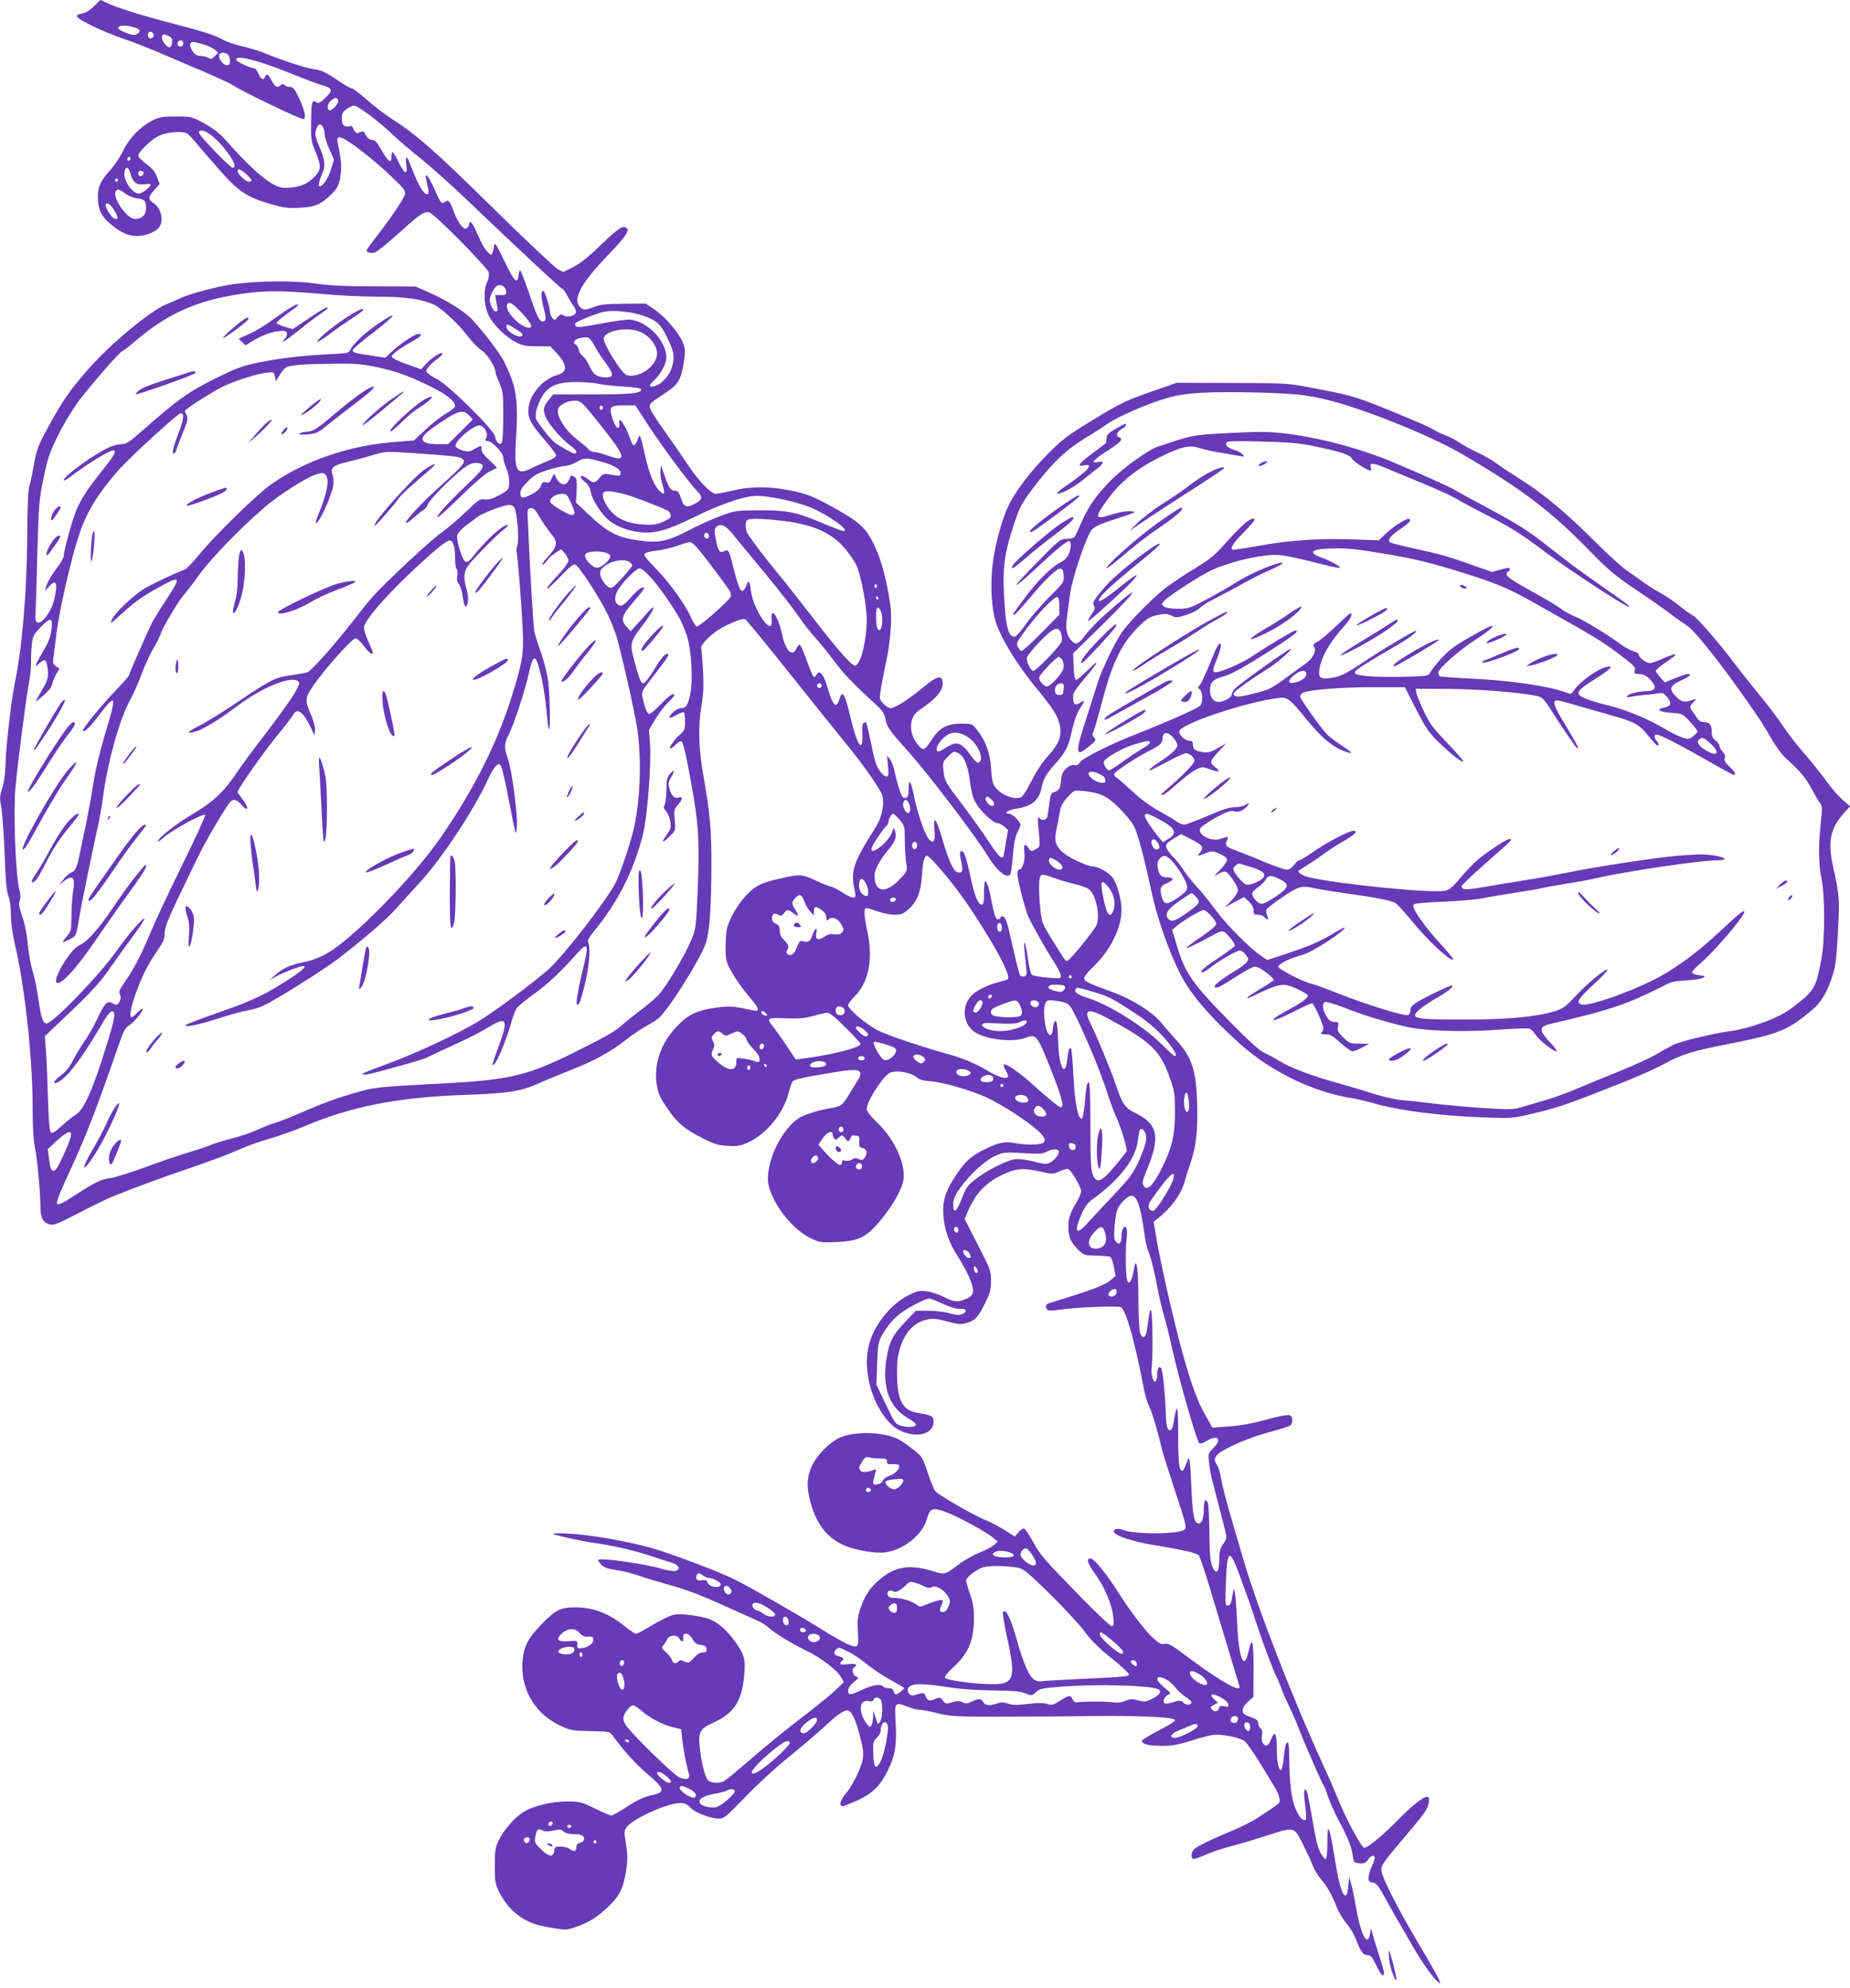 <?xml version="1.0" standalone="no"?>
<!DOCTYPE svg PUBLIC "-//W3C//DTD SVG 20010904//EN"
 "http://www.w3.org/TR/2001/REC-SVG-20010904/DTD/svg10.dtd">
<svg version="1.0" xmlns="http://www.w3.org/2000/svg"
 width="1191pt" height="1280pt" viewBox="0 0 1191 1280"
 preserveAspectRatio="xMidYMid meet">
<g transform="translate(0,1280) scale(0.1,-0.1)"
fill="#673ab7" stroke="none">
<path d="M605 12760 c-23 -24 -52 -42 -72 -46 -18 -3 -35 -10 -38 -14 -11 -19
150 -98 315 -155 52 -18 147 -55 210 -82 63 -27 193 -83 289 -123 95 -41 183
-82 195 -91 40 -31 436 -221 450 -216 19 7 8 56 -32 142 -25 53 -35 65 -54 65
-13 0 -29 5 -36 12 -9 9 -15 9 -24 0 -21 -21 -37 -13 -58 28 -22 42 -34 50
-44 25 -9 -25 -26 -17 -42 20 -8 19 -20 35 -26 35 -26 0 -118 44 -118 57 0 32
146 -6 370 -97 69 -28 146 -57 172 -65 82 -23 86 -33 30 -88 -28 -27 -41 -34
-52 -27 -32 20 -35 9 -37 -118 -2 -120 0 -131 28 -199 40 -97 38 -117 -13
-168 -45 -45 -104 -65 -187 -65 -72 0 -194 100 -375 304 -43 49 -80 78 -141
111 -82 45 -83 45 -182 45 -88 0 -105 -3 -154 -27 -75 -38 -149 -114 -187
-195 -17 -37 -55 -93 -83 -124 -60 -67 -79 -107 -79 -170 0 -79 19 -121 74
-170 91 -80 158 -99 248 -72 21 6 50 22 63 34 44 40 28 130 -29 168 -34 22
-33 39 8 83 l34 38 -17 45 c-12 33 -30 55 -69 84 -28 21 -52 45 -52 53 0 25
84 106 135 129 50 24 138 31 177 16 9 -4 41 -37 70 -73 30 -36 99 -116 153
-177 113 -127 168 -163 324 -208 78 -22 107 -26 179 -22 96 5 130 18 193 75
52 47 65 74 73 148 6 53 2 88 -20 196 -13 61 30 44 174 -69 48 -37 127 -105
176 -153 77 -73 88 -89 83 -110 -8 -30 -85 -145 -177 -264 -39 -49 -70 -93
-70 -98 0 -12 28 -20 53 -13 12 3 83 60 157 127 139 125 160 139 195 131 31
-8 372 -353 381 -386 4 -18 1 -40 -10 -62 -25 -53 -21 -148 8 -211 29 -62 112
-144 180 -178 41 -21 65 -25 134 -25 l85 0 38 -41 c73 -79 75 -125 6 -144 -92
-26 -176 -123 -185 -214 -6 -62 15 -102 107 -207 39 -45 71 -88 71 -97 0 -9
-23 -24 -57 -37 -32 -13 -80 -34 -106 -47 -93 -46 -108 -15 -95 192 16 254 3
336 -78 499 -25 49 -122 178 -201 265 -47 53 -162 125 -284 179 l-84 37 -260
1 c-194 0 -293 5 -390 19 -140 19 -354 17 -525 -5 -96 -13 -287 -64 -341 -91
-20 -10 -58 -26 -85 -37 -100 -38 -362 -255 -504 -417 -121 -138 -166 -204
-255 -366 -71 -131 -79 -152 -96 -248 -10 -58 -24 -122 -30 -141 -8 -23 -13
-142 -14 -345 -3 -347 -34 -709 -80 -924 -22 -106 -57 -409 -60 -525 -2 -63
-9 -118 -21 -152 -16 -48 -17 -61 -5 -130 7 -42 16 -175 21 -297 5 -164 12
-233 24 -266 10 -26 16 -74 16 -121 0 -48 10 -119 24 -182 66 -278 116 -740
116 -1059 0 -120 5 -208 14 -254 16 -76 36 -291 36 -383 0 -71 16 -104 57
-115 28 -9 48 -1 195 75 90 47 188 94 218 106 207 81 311 119 505 185 121 41
258 93 305 115 47 22 136 54 198 71 62 18 158 52 215 76 308 131 606 190 1042
205 271 9 361 23 475 75 41 19 134 57 205 85 149 58 262 120 355 195 36 28 92
67 125 85 33 18 70 41 82 51 57 43 262 366 304 478 27 72 38 227 39 517 0 225
-9 325 -50 559 -32 175 -37 329 -15 456 14 81 16 132 11 232 -4 70 -9 134 -12
142 -9 21 69 99 135 134 71 38 131 60 148 54 7 -3 140 -165 295 -360 156 -196
321 -401 367 -457 82 -99 182 -240 215 -303 24 -47 8 -149 -35 -217 -153 -242
-166 -285 -133 -428 9 -39 -17 -37 -86 7 -30 19 -60 35 -67 35 -8 0 -44 14
-81 31 -104 48 -117 50 -199 33 -163 -33 -203 -51 -265 -115 -35 -36 -72 -90
-95 -135 -33 -68 -38 -86 -41 -169 -3 -58 0 -107 8 -131 16 -49 83 -152 149
-229 59 -68 65 -90 24 -82 -136 29 -155 31 -246 18 -121 -16 -180 -45 -254
-125 -100 -106 -145 -240 -125 -369 9 -59 19 -82 69 -155 65 -95 108 -131 232
-194 71 -36 94 -43 157 -46 65 -4 81 -1 136 25 115 54 222 187 254 313 9 36
21 71 28 78 12 12 72 26 257 56 124 21 168 21 176 0 3 -9 0 -26 -7 -38 -8 -11
-34 -54 -58 -94 -48 -80 -57 -87 -122 -97 -65 -10 -149 -35 -191 -56 -127 -64
-244 -317 -209 -450 34 -126 154 -275 265 -330 62 -30 68 -31 167 -27 143 6
194 30 279 131 84 98 148 212 156 275 12 104 -59 256 -169 363 -45 43 -68 73
-68 88 0 45 86 185 140 228 32 26 144 11 184 -26 15 -13 42 -20 91 -24 75 -5
256 -58 351 -101 126 -58 327 -194 365 -247 17 -24 18 -33 9 -44 -15 -18 -110
-20 -190 -5 -62 12 -107 2 -194 -42 -83 -41 -121 -75 -176 -157 -71 -104 -93
-169 -87 -261 6 -97 35 -181 96 -275 27 -41 61 -106 76 -143 32 -81 26 -104
-30 -128 -50 -20 -76 -18 -139 15 -30 16 -79 32 -109 36 -48 6 -61 3 -118 -25
-123 -62 -235 -209 -259 -339 -14 -75 -13 -129 5 -219 28 -135 111 -269 194
-311 109 -55 221 -27 221 54 0 37 -10 42 -111 59 -90 16 -124 85 -124 251 0
90 5 123 24 179 30 87 85 146 153 165 51 14 69 13 165 -13 49 -13 71 -15 102
-6 56 15 76 35 121 125 35 69 40 89 40 147 0 64 -3 73 -85 233 l-85 166 16 37
c50 121 112 190 218 243 94 46 139 51 259 24 72 -16 77 -16 119 3 24 10 49 17
55 15 19 -7 83 -117 83 -143 0 -13 -13 -44 -28 -69 -43 -71 -56 -109 -54 -167
2 -63 17 -96 66 -144 35 -33 40 -34 114 -35 43 -1 83 -5 90 -8 6 -4 16 -33 23
-64 l11 -58 -37 -32 c-34 -29 -133 -66 -384 -142 -28 -8 -34 -20 -22 -40 8
-12 23 -13 93 -3 109 15 370 25 384 15 35 -25 88 -213 149 -530 7 -39 23 -89
34 -111 18 -36 55 -160 82 -277 5 -22 44 -143 85 -269 67 -203 74 -231 61
-244 -33 -32 -318 -34 -399 -3 -28 11 -58 6 -58 -10 0 -27 126 -68 295 -94
141 -23 238 -45 252 -59 6 -6 32 -81 58 -166 97 -322 147 -488 175 -581 17
-53 30 -100 30 -104 0 -33 -147 54 -362 216 -77 58 -97 69 -120 64 -22 -5 -35
1 -74 37 -54 49 -157 185 -234 309 -66 104 -148 204 -169 204 -30 0 -21 -30
28 -98 61 -83 109 -197 118 -277 5 -52 4 -60 -11 -60 -9 0 -96 82 -194 182
-247 254 -264 273 -312 361 -24 43 -49 81 -56 84 -7 3 -24 -8 -37 -23 l-24
-28 -66 42 c-37 23 -86 49 -109 58 -80 31 -320 169 -338 194 -9 14 -32 69 -49
122 -32 95 -34 99 -94 146 -83 66 -117 82 -203 97 -94 16 -215 5 -274 -25 -65
-33 -136 -106 -170 -173 -39 -78 -40 -153 -5 -266 43 -135 115 -217 230 -260
73 -27 188 -45 244 -37 118 16 237 111 267 212 21 72 35 78 115 51 71 -24 263
-127 311 -168 l31 -25 -22 -21 c-13 -12 -56 -35 -97 -51 -40 -17 -99 -50 -131
-75 -90 -68 -88 -68 -177 -41 -138 41 -232 27 -325 -50 -68 -56 -103 -108
-132 -193 -18 -55 -21 -80 -16 -149 4 -60 2 -85 -7 -93 -16 -13 -80 17 -216
101 -155 97 -474 280 -565 325 -101 51 -403 165 -536 204 -149 43 -412 89
-541 94 -72 4 -106 2 -93 -4 26 -11 195 -48 260 -56 101 -13 247 -46 352 -80
59 -20 126 -41 148 -48 45 -13 58 -41 25 -52 -12 -4 -51 2 -88 13 -103 31
-395 73 -409 58 -4 -4 4 -18 18 -31 18 -19 42 -27 98 -35 40 -6 105 -22 145
-36 39 -14 118 -38 176 -54 133 -37 208 -65 395 -150 83 -37 169 -75 190 -85
22 -9 51 -27 65 -39 39 -37 160 -112 251 -155 95 -46 201 -127 225 -173 l16
-30 -54 -52 c-29 -28 -125 -106 -213 -173 -88 -67 -233 -184 -321 -261 -89
-77 -171 -145 -182 -151 -32 -17 -87 -13 -105 7 -20 22 -44 122 -53 220 -9 90
4 112 89 150 128 58 180 134 196 287 13 113 5 148 -52 228 -55 77 -106 123
-164 149 -48 21 -193 41 -232 31 -32 -7 -98 -40 -175 -87 -33 -20 -65 -36 -72
-36 -7 0 -41 23 -76 51 -98 80 -200 119 -312 119 -97 0 -127 -14 -216 -105
-89 -91 -115 -141 -125 -230 -19 -181 72 -345 235 -423 72 -35 80 -36 200 -39
114 -2 126 -4 140 -23 69 -96 145 -182 220 -246 121 -103 127 -124 39 -143
-58 -13 -89 -27 -182 -87 -37 -24 -74 -44 -82 -44 -7 0 -55 20 -106 45 -88 43
-97 45 -178 45 -98 0 -211 -27 -277 -65 -56 -33 -132 -118 -163 -185 -23 -49
-26 -67 -26 -165 0 -99 3 -115 27 -165 38 -77 88 -133 159 -176 49 -29 82 -40
166 -55 105 -18 107 -18 167 2 84 28 136 60 210 130 74 69 99 119 117 236 10
67 10 98 -1 168 -13 81 -12 87 6 112 40 53 261 152 340 153 32 0 46 -6 69 -30
31 -33 129 -70 184 -70 32 0 46 12 166 136 74 78 197 191 285 262 85 69 190
158 232 198 80 76 128 107 150 99 22 -9 44 -54 66 -135 39 -141 39 -166 -3
-263 -21 -48 -55 -107 -76 -131 -40 -45 -51 -86 -24 -86 8 0 52 17 97 38 96
44 145 93 194 193 46 93 58 163 50 302 -8 137 -7 139 75 108 30 -12 66 -21 81
-21 14 0 66 -10 115 -22 81 -20 113 -22 388 -22 165 0 437 2 605 4 328 3 535
-7 535 -27 0 -7 -47 -36 -104 -65 -58 -30 -106 -59 -108 -65 -8 -22 40 -35
126 -35 71 0 106 7 197 36 61 20 128 36 149 36 71 0 166 -22 190 -44 13 -11
56 -73 95 -136 38 -63 81 -133 95 -156 14 -22 28 -54 31 -71 7 -35 15 -27
-136 -126 -36 -24 -108 -60 -160 -82 -129 -53 -228 -101 -251 -121 -23 -21
-25 -64 -3 -64 9 0 47 14 85 31 39 16 107 39 152 50 45 12 144 41 219 65 194
63 188 64 243 -46 25 -50 55 -114 66 -142 11 -29 36 -69 54 -90 36 -39 72
-103 105 -189 12 -29 38 -71 59 -95 21 -24 48 -69 60 -101 31 -81 47 -103 76
-103 20 0 29 -11 55 -65 30 -62 50 -82 50 -49 0 8 -13 57 -30 107 -16 51 -35
112 -42 137 l-12 45 -5 -34 c-16 -94 -59 -15 -91 164 -11 66 -26 138 -33 160
l-12 40 -5 -60 c-4 -43 -9 -60 -19 -60 -21 0 -45 86 -71 255 -21 132 -36 191
-42 165 -1 -5 -2 -48 -3 -95 0 -47 -4 -87 -10 -90 -5 -3 -21 15 -34 39 -17 32
-32 92 -52 213 -15 92 -32 175 -37 184 -18 32 -21 -4 -10 -89 6 -48 9 -90 5
-93 -15 -15 -40 10 -64 63 -29 62 -42 166 -43 341 0 50 -4 92 -9 92 -13 0 -19
-21 -27 -99 -3 -39 -11 -74 -15 -77 -16 -10 -29 47 -29 129 0 104 -13 129 -36
70 -9 -24 -23 -43 -29 -43 -24 0 -37 29 -31 64 5 24 2 37 -9 46 -8 7 -15 22
-15 34 0 17 -11 26 -50 40 -42 15 -50 22 -50 43 0 16 13 36 34 55 l35 31 1
180 c0 189 -9 218 -34 106 -27 -122 -62 -33 -71 181 -7 149 -15 234 -22 227
-2 -3 -7 -27 -11 -53 -5 -37 -12 -50 -26 -52 -18 -4 -19 3 -14 148 8 219 23
225 93 34 63 -173 62 -171 94 -269 39 -121 113 -321 138 -370 11 -22 26 -58
33 -80 7 -22 29 -71 48 -110 19 -38 49 -108 67 -155 38 -98 144 -340 155 -355
5 -5 18 -39 30 -75 12 -36 42 -102 66 -148 59 -109 86 -177 93 -232 6 -43 7
-45 43 -48 30 -3 40 1 54 22 18 28 44 35 44 12 0 -8 -9 -33 -20 -57 -11 -24
-20 -56 -20 -71 0 -22 5 -27 27 -30 24 -3 36 -18 88 -113 33 -61 67 -122 76
-135 9 -14 40 -68 69 -120 65 -115 141 -228 176 -261 l26 -24 -7 25 c-4 14
-61 115 -127 225 -133 224 -236 423 -244 476 -6 37 -4 40 207 289 26 31 59 73
73 94 28 42 35 96 13 96 -25 0 -100 -60 -182 -144 -104 -106 -203 -188 -224
-184 -18 4 -124 202 -171 323 -18 44 -56 132 -85 195 -200 435 -429 1023 -523
1347 -22 76 -61 208 -86 294 -25 86 -50 184 -55 219 -6 34 -17 73 -26 86 -21
32 -19 47 8 72 40 37 209 109 331 141 65 17 125 36 132 42 20 16 17 58 -3 66
-9 4 -56 -4 -103 -16 -140 -38 -200 -50 -300 -57 l-95 -7 -42 75 c-55 95 -93
200 -154 420 -56 205 -140 576 -165 727 l-17 104 24 19 c87 67 152 156 175
238 8 30 26 87 40 127 34 101 46 207 41 369 -6 227 -33 307 -141 424 -28 31
-69 78 -90 104 -55 68 -188 152 -315 198 -158 57 -181 69 -181 90 0 10 27 44
60 75 106 99 180 248 180 363 0 66 -29 171 -56 207 -26 35 -92 72 -127 73 -38
0 -169 63 -202 97 -44 45 -49 71 -31 157 8 39 18 88 21 109 4 26 20 54 48 84
42 45 42 45 97 40 112 -11 158 -33 236 -111 39 -39 81 -90 93 -114 26 -50 66
-199 115 -429 36 -166 109 -374 181 -518 67 -135 197 -287 395 -463 200 -178
478 -310 728 -346 24 -4 92 -20 150 -37 141 -40 425 -76 672 -84 187 -7 199
-6 305 19 163 38 222 57 420 134 243 94 365 146 460 197 108 58 175 78 410
124 319 63 375 86 533 219 58 49 96 115 132 227 17 54 24 115 32 272 12 213
11 230 -32 428 -34 156 -16 241 69 337 l41 46 -51 45 c-28 24 -76 81 -107 125
-32 44 -92 119 -134 167 -42 47 -102 124 -133 171 -30 46 -106 146 -168 222
-62 75 -137 171 -168 212 -86 115 -226 275 -251 287 -13 6 -51 33 -84 60 -34
28 -92 67 -130 88 -38 21 -86 52 -108 68 -21 17 -64 47 -96 68 -31 20 -122
102 -201 181 -186 187 -340 316 -478 403 -62 39 -135 87 -164 109 -28 21 -84
53 -124 72 -40 18 -93 47 -118 64 -24 17 -63 37 -85 45 -22 8 -59 25 -82 39
-24 14 -99 48 -168 76 -347 144 -331 139 -665 202 -98 19 -149 21 -465 22
l-355 1 -140 -49 c-193 -67 -217 -79 -410 -197 -147 -89 -185 -118 -276 -209
-105 -104 -206 -235 -252 -327 -40 -79 -84 -231 -102 -353 -19 -123 -16 -268
6 -370 23 -108 131 -291 274 -465 105 -129 131 -169 146 -228 18 -72 -1 -124
-72 -203 -38 -41 -77 -101 -109 -163 -33 -66 -56 -102 -71 -106 -48 -16 -133
21 -166 72 -13 19 -20 54 -23 118 -6 99 -34 174 -91 246 -31 39 -31 39 -101
39 -90 0 -141 -27 -187 -99 -52 -80 -57 -81 -99 -27 -33 43 -45 98 -32 147 9
31 22 48 57 72 107 73 149 126 141 179 -6 42 -39 33 -117 -32 -93 -78 -188
-140 -216 -140 -20 0 -52 26 -69 57 -6 12 8 99 39 243 24 107 37 259 30 334
-12 121 -52 290 -89 376 -60 139 -94 175 -247 263 -161 91 -205 109 -329 132
-130 24 -245 22 -353 -4 -48 -11 -97 -21 -108 -21 -32 0 -113 84 -182 189 -35
53 -100 146 -143 207 -44 61 -86 125 -94 144 -16 38 -17 36 99 113 77 51 97
85 113 194 10 70 10 86 -5 125 -24 62 -112 165 -181 213 l-59 40 -141 -1
c-117 -1 -150 -5 -196 -22 -47 -18 -58 -19 -75 -8 -68 45 -15 153 173 347 119
124 142 162 108 175 -23 9 -53 -13 -166 -121 -72 -70 -126 -113 -170 -135
l-64 -32 -35 18 c-19 11 -209 189 -421 398 -375 369 -490 470 -655 575 -40 25
-109 79 -154 119 -45 39 -88 72 -95 72 -8 0 -44 20 -79 44 -89 61 -114 73
-172 81 -52 8 -207 59 -307 101 -32 13 -97 33 -145 45 -48 11 -106 30 -128 43
-50 29 -128 54 -330 106 -179 46 -361 103 -417 131 -21 11 -39 19 -41 19 -1 0
-20 -18 -42 -40z m273 -141 c27 -10 28 -25 2 -39 -14 -8 -30 -6 -62 6 -56 22
-67 32 -48 44 15 10 66 4 108 -11z m112 -44 c0 -19 -20 -29 -32 -17 -15 15 -2
43 17 36 8 -3 15 -12 15 -19z m95 -7 c21 -9 25 -18 23 -42 -2 -18 -9 -31 -17
-31 -20 0 -55 51 -48 69 8 19 9 19 42 4z m95 -48 c0 -21 -24 -28 -35 -10 -8
14 3 30 21 30 8 0 14 -9 14 -20z m127 -5 c28 -8 62 -24 75 -34 l23 -20 -23
-23 c-19 -19 -25 -21 -42 -10 -11 6 -33 12 -49 12 -22 0 -36 8 -51 30 -22 32
-21 60 3 60 7 0 36 -7 64 -15z m161 -67 c7 -7 12 -25 12 -40 0 -21 -5 -28 -19
-28 -22 0 -51 35 -51 62 0 21 39 25 58 6z m709 -294 c6 -17 -33 -64 -54 -64
-22 0 -15 47 9 64 28 20 37 20 45 0z m204 -96 c46 -35 111 -89 144 -122 33
-32 114 -101 180 -154 66 -53 203 -175 304 -272 355 -339 603 -570 612 -570 5
0 18 -19 30 -42 12 -23 31 -55 42 -69 11 -15 17 -34 14 -43 -8 -21 -56 -32
-79 -17 -16 10 -22 8 -39 -11 -19 -23 -19 -23 -34 -4 -8 11 -15 28 -15 39 0
27 -30 126 -40 132 -18 11 -19 -34 -2 -101 20 -74 19 -94 -4 -94 -22 0 -39 36
-90 188 -27 78 -52 142 -56 142 -3 0 -8 -14 -10 -32 -6 -63 -27 -42 -90 89
-62 127 -63 128 -69 90 -3 -20 -9 -40 -12 -44 -12 -11 -47 29 -73 86 -14 31
-33 71 -41 89 -16 33 -33 43 -33 18 0 -7 -6 -19 -14 -25 -20 -16 -56 30 -85
107 -24 68 -35 80 -57 61 -20 -17 -28 -7 -69 87 -35 80 -64 113 -51 58 19 -85
19 -94 3 -94 -20 0 -56 62 -92 157 -33 91 -48 103 -39 33 9 -72 -11 -64 -51
18 -16 34 -33 62 -37 62 -5 0 -8 -14 -8 -31 0 -46 -19 -32 -64 44 -30 53 -43
67 -62 67 -16 0 -28 10 -39 30 -14 27 -18 29 -37 19 -18 -10 -24 -8 -35 7 -7
10 -13 22 -13 27 0 5 -10 7 -22 4 -12 -4 -28 -1 -35 5 -14 11 -17 66 -5 84 12
18 56 44 73 44 9 0 54 -28 100 -62z m-301 -77 c5 -11 10 -32 10 -46 0 -15 13
-57 30 -95 l30 -68 -19 -62 c-18 -59 -53 -110 -74 -110 -11 0 -1 42 20 88 20
41 13 93 -21 168 -14 31 -26 67 -26 81 0 28 17 63 30 63 5 0 14 -9 20 -19z
m-740 -38 c44 -29 82 -67 126 -127 43 -57 56 -96 32 -96 -17 0 -218 209 -218
226 0 19 30 17 60 -3z m-500 -162 c0 -6 -4 -13 -10 -16 -5 -3 -10 1 -10 9 0 9
5 16 10 16 6 0 10 -4 10 -9z m0 -99 c15 -57 40 -76 90 -68 22 3 40 2 40 -2 0
-13 -43 -49 -68 -57 -47 -14 -119 96 -98 150 10 26 25 16 36 -23z m745 -3 c39
-35 44 -49 17 -49 -20 0 -72 49 -72 68 0 20 17 14 55 -19z m-662 14 c9 -9 -13
-34 -24 -27 -14 8 -11 34 4 34 8 0 17 -3 20 -7z m-163 -53 c0 -5 -4 -10 -10
-10 -5 0 -10 5 -10 10 0 6 5 10 10 10 6 0 10 -4 10 -10z m45 -86 c19 -14 54
-28 77 -31 50 -7 58 -15 58 -65 0 -42 -27 -68 -71 -68 -50 0 -143 130 -125
175 8 21 23 19 61 -11z m-69 -109 c27 -47 27 -62 -1 -52 -17 7 -55 65 -55 85
0 27 31 9 56 -33z m2522 -519 c3 -24 0 -26 -33 -26 l-37 0 7 -42 c4 -24 8 -47
9 -53 0 -5 -6 -10 -14 -10 -8 0 -21 17 -29 38 -12 34 -12 41 4 78 10 22 25 44
34 48 24 14 56 -3 59 -33z m-1173 -20 c94 -9 249 -16 345 -16 180 0 298 -18
370 -55 49 -25 157 -127 210 -198 28 -37 68 -78 89 -92 36 -22 91 -108 91
-142 0 -7 11 -38 25 -69 23 -52 25 -68 25 -213 0 -86 -4 -162 -9 -170 -13 -20
-37 0 -44 38 -9 46 -295 328 -373 369 -34 18 -65 39 -68 48 -6 16 24 51 79 90
17 12 27 25 23 29 -10 10 -68 -28 -106 -69 l-31 -34 -93 33 c-54 19 -94 39
-96 48 -3 14 57 58 146 107 45 25 54 40 24 40 -22 0 -122 -68 -174 -118 l-37
-36 -83 13 c-113 17 -128 21 -128 36 0 7 61 59 136 116 145 111 166 148 31 56
-86 -58 -161 -128 -181 -168 -11 -23 -18 -24 -141 -30 -182 -10 -311 -25 -449
-53 -97 -20 -142 -36 -245 -86 -207 -101 -264 -141 -515 -362 -75 -66 -94 -78
-125 -78 -20 0 -55 -9 -78 -20 -94 -42 -293 -186 -293 -212 0 -5 12 0 28 11
114 88 265 181 290 181 25 0 9 -31 -59 -116 -96 -119 -143 -190 -174 -260 -26
-58 -85 -270 -85 -305 0 -9 -15 -37 -33 -61 -44 -58 -73 -108 -81 -138 l-7
-25 26 28 c39 44 54 31 43 -38 -11 -71 -29 -114 -65 -160 -43 -54 -73 -43 -64
25 1 8 6 175 11 370 9 334 12 364 40 500 26 127 37 161 93 275 40 81 93 168
139 230 81 106 264 315 277 315 4 0 45 32 92 72 185 157 365 242 601 284 200
35 297 37 603 10z m1274 -121 c61 -65 75 -95 46 -95 -57 0 -162 114 -139 151
12 20 34 6 93 -56z m785 -19 c85 -30 110 -54 152 -141 44 -91 49 -122 30 -189
-17 -57 -66 -110 -114 -123 -37 -9 -37 4 0 39 42 39 78 107 78 145 0 108 -122
235 -235 245 -22 1 -107 -10 -188 -26 -103 -20 -152 -25 -159 -18 -6 6 -8 15
-4 20 7 13 152 70 191 76 64 10 182 -3 249 -28z m-820 -87 c34 -21 46 -33 38
-41 -19 -19 -102 27 -102 58 0 20 10 18 64 -17z m778 -9 c69 -20 128 -87 128
-147 0 -79 -113 -160 -194 -139 -34 8 -160 213 -149 242 16 43 132 67 215 44z
m-300 -57 c9 -10 23 -34 33 -53 10 -19 37 -61 61 -93 55 -74 57 -97 10 -97
-61 0 -85 16 -111 72 -12 29 -32 58 -43 65 -11 7 -23 25 -27 42 -3 16 -13 32
-22 35 -20 8 -1 33 30 39 43 8 54 7 69 -10z m-1396 -173 c136 -28 209 -53 350
-121 117 -56 174 -100 174 -135 0 -7 -25 -28 -57 -46 -31 -17 -90 -64 -132
-103 l-76 -71 -145 -12 c-278 -23 -561 -121 -772 -269 -94 -66 -358 -323 -467
-456 -41 -49 -81 -91 -90 -94 -54 -19 -206 -90 -261 -123 -67 -40 -183 -149
-207 -194 -8 -14 -11 -26 -7 -26 3 0 42 34 87 75 53 49 117 96 189 136 177
100 182 95 75 -68 -40 -60 -80 -126 -89 -144 -33 -67 -148 -329 -148 -338 0
-5 -33 -42 -72 -83 -86 -86 -233 -266 -225 -274 11 -11 44 21 107 104 109 143
113 127 36 -126 -33 -110 -62 -230 -75 -317 -12 -77 -33 -192 -46 -255 -14
-63 -32 -151 -41 -195 -19 -94 -28 -113 -58 -125 -13 -5 -34 -24 -47 -42 l-24
-33 29 23 c56 43 72 22 56 -73 -5 -33 -10 -103 -10 -155 -1 -90 -2 -97 -30
-129 -16 -19 -28 -36 -27 -38 2 -1 22 7 44 18 44 22 43 20 63 139 13 81 82
417 115 565 14 61 32 162 40 225 29 216 104 485 169 605 24 44 58 121 76 170
18 50 51 124 75 165 24 41 46 86 50 100 11 37 114 211 145 245 15 17 62 77
103 135 74 103 266 301 422 435 89 77 271 193 330 210 39 12 47 12 60 -1 28
-28 13 -117 -42 -248 -13 -32 -22 -60 -20 -63 16 -15 101 169 113 244 3 21 1
51 -5 67 -17 42 6 62 93 81 39 9 107 27 151 40 99 30 94 30 295 16 231 -16
276 -21 296 -35 26 -19 9 -41 -128 -164 -128 -114 -245 -239 -234 -249 3 -3
23 10 45 30 22 19 51 43 65 52 15 10 29 27 32 40 6 25 155 175 227 229 47 35
77 43 111 30 32 -12 14 -40 -97 -144 -117 -112 -196 -200 -178 -200 6 0 72 60
147 134 80 79 155 144 183 158 25 12 48 24 50 25 2 1 -19 23 -48 49 -34 31
-51 54 -51 70 0 29 0 29 -45 3 -32 -19 -41 -20 -76 -10 -22 7 -43 19 -46 27
-11 29 110 134 153 134 31 0 59 -51 44 -80 -9 -17 -8 -20 8 -20 30 0 102 -75
102 -106 0 -14 9 -47 21 -73 13 -31 19 -64 17 -92 -3 -42 -5 -45 -63 -77 -45
-24 -68 -31 -94 -28 -31 5 -40 -1 -125 -83 -50 -48 -119 -106 -152 -129 -63
-42 -367 -326 -446 -416 -24 -27 -79 -95 -123 -152 -127 -163 -268 -321 -295
-332 -14 -5 -62 -14 -107 -20 -101 -14 -124 -25 -343 -172 -96 -65 -208 -134
-249 -154 -78 -40 -87 -54 -24 -37 51 14 156 78 268 163 158 120 345 197 392
163 15 -11 13 -18 -20 -78 -21 -36 -101 -148 -178 -249 -78 -100 -167 -221
-198 -268 -76 -114 -149 -184 -276 -259 -110 -65 -218 -149 -229 -177 -3 -9
15 3 40 25 53 47 253 156 265 144 4 -4 -63 -150 -148 -323 -85 -173 -175 -364
-200 -425 -56 -138 -112 -246 -168 -326 -36 -51 -42 -66 -33 -82 7 -14 7 -27
-1 -43 -12 -27 -23 -29 -51 -12 -28 18 -50 -6 -95 -105 -21 -45 -57 -109 -81
-142 -23 -33 -57 -89 -75 -124 -23 -44 -48 -75 -76 -95 -50 -35 -61 -66 -15
-42 53 28 144 145 248 321 75 128 89 144 105 128 15 -15 -2 -83 -77 -315 -69
-212 -120 -318 -166 -345 -18 -11 -59 -44 -91 -73 -45 -41 -61 -50 -70 -41 -8
8 -14 84 -19 234 -3 122 -9 259 -13 303 l-6 82 170 162 c132 126 186 186 247
273 43 62 111 156 151 210 40 54 73 104 73 110 -1 19 -105 -100 -173 -197
-109 -157 -416 -476 -457 -476 -24 0 -35 36 -55 170 -8 58 -22 125 -30 150
-18 58 -32 137 -40 225 -3 38 -18 103 -32 145 -20 57 -24 80 -16 100 6 17 5
42 -4 80 -23 96 -38 502 -23 654 17 179 67 563 86 666 9 47 15 110 14 140 -1
30 2 81 5 113 7 53 12 63 60 112 64 65 77 60 65 -28 -6 -40 -21 -79 -49 -125
-22 -37 -43 -76 -47 -87 -7 -19 -6 -18 18 3 34 31 44 28 52 -15 11 -68 7 -87
-34 -157 -22 -37 -40 -70 -40 -73 0 -2 22 15 50 39 31 27 52 53 56 73 3 16 15
45 26 64 l20 35 -22 16 c-18 14 -21 24 -17 51 3 19 12 93 21 164 19 150 93
473 143 625 49 151 123 271 257 424 80 89 383 366 401 366 23 0 18 -40 -14
-125 -36 -93 -46 -135 -32 -135 5 0 13 10 16 23 4 12 23 61 42 110 31 75 34
91 25 113 -7 14 -12 26 -12 28 0 11 192 133 254 161 83 39 221 81 281 86 37 4
40 2 45 -26 l5 -30 23 36 c12 20 30 43 39 50 21 18 108 25 309 27 128 2 182
-2 260 -18z m1444 -111 c25 -6 96 -14 159 -18 71 -4 116 -10 118 -17 9 -26
-64 -34 -313 -34 l-253 0 -30 -37 c-36 -44 -38 -69 -11 -122 24 -47 107 -139
154 -172 36 -24 47 -49 24 -49 -13 0 -101 50 -128 72 -33 27 -120 140 -121
156 -2 33 3 58 22 102 44 99 100 130 239 130 52 0 115 -5 140 -11z m4550 -75
c144 -22 275 -60 485 -139 216 -82 419 -174 542 -247 379 -223 557 -359 803
-611 128 -131 165 -162 310 -260 91 -61 188 -129 216 -151 29 -23 74 -54 100
-71 60 -37 261 -295 471 -605 17 -25 52 -83 79 -129 26 -47 68 -103 93 -125
91 -82 129 -128 166 -199 21 -39 45 -80 53 -90 14 -16 14 -31 4 -125 -16 -148
-15 -262 4 -357 24 -113 23 -398 0 -520 -37 -194 -42 -202 -195 -319 -77 -60
-265 -129 -395 -146 -106 -14 -316 -65 -364 -88 -20 -10 -68 -37 -107 -60 -38
-22 -142 -70 -230 -106 -88 -35 -212 -86 -275 -113 -63 -27 -158 -62 -210 -77
-52 -15 -122 -35 -155 -45 -55 -16 -75 -17 -255 -5 -107 7 -247 20 -310 28
-63 8 -151 18 -195 21 -47 4 -121 20 -185 40 -58 19 -163 50 -234 70 -172 48
-308 99 -381 144 -33 20 -78 44 -100 54 -26 12 -101 80 -213 194 -251 255
-291 313 -348 502 l-28 94 32 26 c42 36 153 101 171 101 19 0 81 -68 81 -89 0
-11 -35 -41 -95 -82 -52 -35 -95 -67 -95 -71 0 -8 79 31 179 86 31 18 49 22
61 16 20 -10 70 -74 70 -88 0 -6 -44 -39 -98 -75 -104 -69 -135 -97 -111 -97
8 0 30 13 49 28 49 40 173 112 192 112 9 0 26 -12 37 -27 19 -23 20 -29 8 -47
-8 -12 -38 -35 -68 -53 -75 -44 -139 -92 -139 -103 0 -20 29 -9 104 40 42 27
94 59 116 70 37 19 43 19 69 6 35 -18 91 -65 91 -76 0 -4 -36 -28 -79 -53 -44
-26 -83 -52 -87 -58 -4 -6 -3 -10 2 -7 207 100 220 103 317 59 37 -17 67 -35
67 -41 0 -18 -41 -47 -141 -101 -135 -73 -96 -77 46 -5 60 31 115 56 122 56
11 0 73 -137 73 -162 0 -8 -5 -19 -12 -26 -9 -9 -4 -12 25 -12 31 0 47 -9 97
-55 33 -30 68 -55 77 -55 10 1 38 12 63 25 l45 24 -64 1 c-60 0 -65 2 -103 40
-35 34 -40 45 -34 70 5 28 3 30 -23 30 -23 0 -34 8 -51 35 -27 44 -31 88 -7
93 9 2 63 -14 120 -36 119 -47 241 -85 382 -119 128 -32 367 -41 616 -23 97 7
185 10 195 6 11 -3 28 -20 38 -36 19 -33 115 -110 136 -110 7 0 -8 22 -32 48
-85 91 -84 112 5 132 272 62 419 105 546 161 75 33 156 72 181 86 36 20 63 26
135 30 50 3 99 11 110 17 18 10 15 11 -24 16 -25 3 -46 10 -48 17 -2 6 22 33
54 60 80 65 283 303 283 331 0 17 -27 -4 -184 -150 -125 -117 -283 -230 -401
-288 -165 -82 -388 -160 -455 -160 -11 0 -24 8 -27 17 -5 13 19 41 92 110 55
50 97 95 94 98 -11 11 -124 -82 -201 -164 -67 -72 -84 -85 -135 -101 -122 -38
-302 -55 -583 -55 -270 0 -320 5 -320 29 0 18 56 62 146 114 67 39 102 68 93
77 -6 5 -173 -75 -226 -108 -32 -20 -43 -34 -43 -52 0 -14 -7 -28 -15 -31 -21
-9 -264 66 -440 135 -82 33 -162 62 -177 65 -56 12 -218 95 -218 111 0 19 79
57 155 76 58 14 285 162 271 176 -2 3 -45 -20 -95 -51 -66 -39 -136 -69 -247
-106 l-155 -52 -37 25 c-70 46 -224 200 -293 294 -38 51 -94 121 -124 153 -31
33 -71 84 -89 113 -19 28 -46 63 -61 77 -15 14 -33 37 -41 51 -15 30 -9 39 55
77 l34 21 69 -35 c72 -36 81 -52 51 -87 -17 -19 -17 -20 2 -14 11 3 34 11 50
18 27 10 37 9 78 -9 30 -14 47 -27 47 -39 0 -9 -21 -40 -47 -67 -40 -40 -42
-45 -15 -27 17 12 40 21 50 19 21 -4 82 -93 82 -121 0 -12 -19 -41 -42 -66
l-43 -44 62 34 62 33 31 -29 c19 -19 30 -39 30 -57 0 -24 4 -28 29 -28 16 0
34 -7 41 -15 19 -23 31 -18 18 9 -6 14 -8 31 -5 39 3 8 50 44 104 81 104 70
125 76 208 56 22 -5 105 -19 185 -30 210 -29 309 -49 336 -66 12 -9 56 -57 97
-107 109 -134 256 -271 273 -255 3 3 -34 48 -81 99 -107 116 -190 236 -175
254 7 8 68 14 193 19 100 4 214 14 252 22 39 8 131 23 205 35 74 11 151 24
170 29 19 5 94 18 165 30 72 11 159 27 195 36 181 42 666 114 767 114 78 0 73
17 -9 31 -58 9 -105 9 -223 0 -149 -12 -538 -71 -730 -111 -55 -11 -167 -32
-250 -45 -82 -13 -206 -33 -273 -45 -125 -22 -152 -21 -152 3 0 7 64 69 142
137 183 161 185 163 169 168 -13 4 -114 -60 -198 -126 -29 -23 -82 -78 -119
-122 -54 -65 -74 -81 -103 -86 -87 -17 -684 43 -873 87 -41 9 -78 33 -67 43 2
2 31 20 64 41 33 21 77 51 98 67 20 16 74 51 119 77 83 48 106 71 69 71 -28 0
-174 -77 -262 -139 -40 -28 -78 -51 -85 -51 -7 0 -22 -13 -34 -30 -14 -19 -30
-30 -46 -30 -13 0 -82 24 -152 53 -70 30 -151 62 -181 73 -59 21 -68 32 -51
63 12 24 6 26 -39 10 -62 -22 -155 26 -133 68 6 10 49 40 97 67 73 40 92 47
121 42 26 -5 41 -2 64 15 35 27 41 49 7 26 -13 -8 -44 -15 -68 -15 -32 1 -79
-14 -175 -56 -72 -31 -140 -56 -151 -56 -11 0 -35 11 -54 24 -19 14 -70 44
-114 68 -48 26 -111 72 -160 118 -44 41 -91 82 -104 91 -15 9 -21 20 -17 27
11 18 142 105 211 140 85 43 100 56 100 89 0 41 35 43 69 3 14 -17 26 -39 26
-49 0 -21 -38 -57 -113 -106 -54 -35 -76 -55 -62 -55 4 0 53 25 110 55 56 30
110 55 120 55 24 0 55 -28 55 -50 0 -17 -93 -111 -180 -183 -30 -24 -39 -37
-28 -37 10 0 53 32 95 71 43 39 97 81 121 92 42 21 44 21 93 3 58 -20 71 -17
37 10 -43 34 -42 41 14 101 l53 57 -56 -32 c-45 -26 -62 -30 -95 -25 -49 7
-64 19 -64 49 0 18 -5 24 -23 24 -29 0 -72 43 -64 64 19 48 425 184 633 211
62 9 76 -2 184 -135 104 -128 180 -189 268 -215 37 -11 25 2 -45 48 -38 24
-80 57 -94 73 -44 48 -169 225 -169 240 0 7 8 17 18 23 36 19 245 36 447 36
l210 0 71 -140 c62 -121 81 -150 144 -212 79 -77 160 -141 160 -124 0 6 -48
60 -106 121 -92 96 -112 123 -150 206 -24 52 -45 104 -47 117 l-2 22 220 -1
c225 -2 542 -31 585 -54 11 -6 32 -30 47 -53 71 -113 175 -267 185 -273 19
-12 4 17 -77 152 -73 120 -84 154 -50 154 8 0 68 -15 132 -34 65 -19 160 -46
212 -61 152 -42 185 -59 241 -131 28 -35 55 -64 60 -64 14 0 12 11 -6 31 -9
10 -14 25 -10 34 7 19 90 -22 341 -164 87 -50 163 -91 167 -91 18 0 6 23 -28
54 -28 25 -35 38 -30 54 5 14 0 28 -13 41 -12 12 -21 28 -21 37 0 9 -11 25
-25 36 -19 14 -25 29 -25 57 0 44 -14 61 -51 61 -20 0 -33 9 -48 33 -11 17
-26 40 -33 49 -10 14 -8 22 12 44 22 24 23 26 5 20 -59 -22 -76 -19 -111 15
-52 50 -46 73 26 106 58 27 75 43 45 43 -8 0 -44 -12 -81 -27 l-66 -27 -29 32
c-16 18 -29 37 -29 42 0 5 19 23 43 40 23 16 53 37 66 47 41 28 9 25 -62 -7
-37 -16 -75 -30 -85 -30 -24 0 -72 37 -72 55 0 7 -13 16 -29 20 -16 3 -53 23
-83 44 -98 71 -247 161 -300 182 -28 11 -68 33 -87 48 -20 15 -81 53 -136 83
-182 101 -214 122 -215 141 0 9 5 17 10 17 6 0 10 6 10 14 0 12 -9 12 -57 -1
l-58 -16 -135 48 c-157 55 -188 64 -375 105 -77 17 -143 34 -148 39 -15 15 6
42 64 81 61 42 75 57 64 68 -11 11 -97 -41 -149 -90 l-49 -47 -181 6 c-212 7
-394 -6 -596 -42 -79 -14 -150 -25 -157 -25 -31 0 -8 40 64 112 42 43 74 80
71 84 -20 19 -80 -31 -201 -168 -54 -61 -90 -91 -178 -144 -61 -37 -146 -93
-189 -125 -78 -59 -228 -209 -282 -283 -43 -58 -134 -245 -160 -329 -12 -40
-46 -145 -75 -235 -73 -225 -71 -251 16 -180 47 38 50 43 35 59 -12 13 -13 22
-5 37 6 11 33 104 60 208 67 251 128 372 243 480 45 43 65 54 111 64 48 10 62
9 89 -4 29 -15 36 -15 97 5 36 12 75 32 86 44 11 13 54 40 95 60 41 21 119 62
172 92 54 30 132 70 174 88 85 37 119 61 69 49 -65 -15 -201 -76 -273 -122
-42 -27 -129 -77 -193 -111 -110 -58 -119 -61 -185 -61 -45 0 -77 5 -89 14
-19 14 -19 15 0 37 29 32 237 167 310 200 87 39 219 76 329 90 101 13 116 11
410 -62 43 -11 81 -18 83 -15 7 7 -60 44 -120 66 -95 36 -63 57 86 59 91 1
148 -5 352 -40 173 -30 267 -53 470 -116 197 -61 297 -102 425 -174 421 -236
469 -264 586 -353 92 -69 105 -82 99 -103 -5 -21 -2 -23 27 -23 35 -1 62 -19
91 -59 22 -32 7 -51 -42 -51 -48 -1 -111 -16 -125 -31 -8 -9 -1 -10 34 -4 25
5 63 9 85 11 22 1 56 5 76 9 32 6 38 4 62 -24 32 -38 26 -58 -19 -67 -57 -11
-33 -29 45 -34 72 -5 73 -5 122 -58 28 -29 49 -58 47 -64 -2 -6 -16 -20 -30
-31 -25 -18 -29 -19 -71 -4 -25 8 -75 33 -111 55 -101 61 -245 121 -359 149
-56 13 -124 34 -150 45 -70 30 -62 48 58 123 103 65 131 94 79 81 -63 -15
-174 -96 -214 -155 -13 -20 -18 -21 -45 -11 -106 41 -349 77 -603 90 -112 5
-208 12 -213 16 -5 3 -9 14 -9 24 0 25 136 145 242 213 77 49 121 87 103 87
-19 0 -209 -107 -258 -146 -51 -39 -113 -110 -143 -160 -10 -17 -27 -19 -185
-22 -187 -3 -290 6 -296 25 -5 14 47 48 227 153 119 68 175 108 166 118 -6 6
-237 -132 -357 -214 -75 -50 -122 -75 -158 -83 -100 -21 -118 -12 -105 58 15
80 65 165 162 274 38 43 54 77 35 77 -4 0 -45 -37 -92 -82 -48 -46 -101 -91
-119 -100 -28 -15 -31 -20 -21 -36 16 -26 -12 -76 -62 -110 -22 -15 -70 -50
-107 -77 -102 -76 -115 -83 -194 -104 -102 -27 -132 -31 -148 -21 -11 7 -11
11 -1 24 17 20 118 91 196 139 63 37 174 131 165 140 -6 5 -314 -215 -355
-253 -14 -13 -25 -32 -25 -42 0 -19 -52 -48 -86 -48 -32 0 -54 31 -54 75 0 52
21 73 91 91 51 13 159 75 362 207 100 66 123 87 96 87 -12 0 -171 -95 -272
-162 -60 -41 -182 -97 -229 -105 -35 -7 -36 5 -3 85 28 70 34 116 11 92 -7 -8
-20 -33 -29 -55 -51 -127 -80 -191 -93 -206 -13 -14 -13 -18 1 -29 18 -15 20
-80 3 -103 -12 -16 -217 -107 -411 -183 -156 -60 -346 -155 -363 -181 -11 -18
-22 -23 -37 -19 -15 3 -32 -4 -51 -20 -23 -21 -30 -36 -35 -81 -6 -54 -13 -65
-52 -76 -12 -4 -18 -23 -23 -69 -4 -34 -10 -73 -13 -85 -6 -25 -32 -30 -52
-10 -11 10 -12 0 -6 -58 12 -129 13 -128 -18 -144 -27 -15 -30 -15 -44 7 -25
36 -35 26 -28 -27 7 -50 -13 -111 -35 -111 -6 0 -10 -13 -10 -28 0 -33 44
-206 67 -266 18 -45 115 -218 175 -310 21 -33 38 -68 38 -79 0 -18 -5 -19 -87
-12 -49 4 -94 12 -100 19 -7 6 -18 50 -24 96 -14 102 -32 153 -24 68 3 -32 8
-83 11 -113 6 -46 4 -56 -10 -61 -10 -4 -22 -2 -27 3 -5 5 -25 81 -45 169 -39
179 -50 214 -70 214 -8 0 -14 -4 -14 -10 0 -5 -7 -10 -15 -10 -15 0 -25 32
-45 135 -13 70 -30 118 -39 109 -3 -3 -6 -38 -6 -77 0 -57 -3 -72 -15 -72 -23
0 -47 60 -74 187 -25 118 -39 158 -56 158 -13 0 -12 -23 1 -79 11 -49 2 -67
-28 -57 -26 8 -57 78 -97 216 -38 132 -60 158 -50 57 7 -72 -5 -93 -36 -61
-24 26 -74 170 -95 274 -20 103 -35 124 -35 52 0 -39 -4 -54 -16 -59 -9 -3
-20 0 -25 8 -13 21 -36 96 -49 159 -6 30 -19 66 -30 80 l-19 25 6 -67 c5 -58
4 -68 -10 -68 -18 0 -49 37 -65 77 -7 15 -23 81 -36 147 -14 65 -27 121 -30
123 -3 3 -10 2 -16 -2 -8 -5 -11 -30 -8 -73 2 -41 -1 -67 -8 -69 -16 -5 -40
58 -69 180 -35 150 -53 179 -71 115 -20 -67 -42 -44 -78 80 -23 80 -49 111
-67 80 -6 -10 -14 -18 -18 -18 -5 0 -26 47 -46 105 -21 58 -42 105 -47 105 -4
0 -14 -11 -20 -25 -27 -59 -71 -16 -93 91 -25 116 -75 186 -67 92 11 -118
-116 58 -133 185 -10 69 -16 78 -30 36 -7 -18 -18 -34 -26 -34 -15 0 -27 32
-60 160 -25 102 -30 110 -57 96 -28 -15 -40 3 -54 78 -9 48 -9 63 2 76 24 29
61 14 108 -45 24 -30 115 -140 202 -245 86 -104 183 -228 215 -275 32 -47 81
-110 109 -141 28 -30 85 -100 126 -155 69 -91 117 -141 267 -279 46 -42 56
-59 64 -98 9 -49 24 -70 156 -217 126 -142 429 -540 501 -660 60 -99 127 -153
147 -119 4 6 11 60 16 120 6 76 15 121 29 149 11 21 20 44 20 49 0 19 -52 71
-72 71 -41 0 -10 25 41 32 105 16 152 55 167 138 9 50 31 88 82 145 72 80 90
114 112 215 13 60 31 113 50 143 37 59 37 64 4 42 -35 -23 -48 -7 -45 51 0 12
32 57 70 101 92 107 109 144 26 60 -37 -38 -72 -66 -78 -64 -8 2 -13 34 -15
87 l-3 83 191 187 c250 247 254 276 7 56 -43 -39 -94 -92 -114 -118 -49 -67
-66 -75 -96 -42 -31 33 -38 74 -27 155 5 35 13 100 19 144 15 107 106 377 141
415 19 21 60 39 161 71 128 42 132 44 88 47 -28 2 -75 -6 -122 -21 -111 -36
-114 -23 -25 99 79 110 188 197 333 269 138 69 191 81 254 61 25 -9 89 -23
141 -31 52 -9 108 -19 125 -22 27 -5 29 -4 16 10 -7 10 -31 22 -52 29 -44 13
-64 31 -53 49 5 9 64 10 228 6 185 -5 240 -10 341 -31 182 -39 223 -53 241
-82 14 -21 99 -74 119 -74 4 0 4 9 0 19 -10 33 11 33 97 -3 298 -122 405 -169
456 -199 31 -19 131 -72 221 -118 130 -67 199 -111 335 -213 162 -123 543
-372 553 -362 5 5 -11 17 -217 161 -79 55 -198 143 -264 196 -168 133 -214
163 -430 279 -104 56 -198 107 -210 115 -26 17 -206 98 -391 176 -220 93 -497
166 -721 190 -89 10 -162 10 -336 1 -208 -11 -230 -14 -333 -45 -60 -19 -123
-40 -139 -46 -61 -24 -204 -127 -280 -200 -99 -97 -159 -180 -203 -283 -19
-45 -39 -88 -45 -95 -6 -7 -29 -13 -51 -13 -40 0 -47 -5 -185 -146 -80 -80
-142 -148 -139 -151 4 -3 57 42 119 100 141 132 210 188 223 183 5 -2 9 -16 8
-32 -4 -52 -25 -84 -66 -106 -58 -29 -148 -118 -226 -223 -79 -106 -85 -115
-73 -115 6 0 50 48 100 108 107 128 177 194 200 190 12 -2 18 -15 20 -45 3
-40 1 -44 -91 -135 -51 -51 -119 -130 -151 -175 -34 -49 -64 -83 -75 -83 -36
0 -53 56 -63 199 -15 220 -7 312 45 479 52 165 60 179 172 323 105 133 188
209 302 278 48 29 113 70 143 92 66 46 256 129 383 166 67 19 127 28 222 34
182 10 552 0 665 -17z m-4598 -111 c35 -43 94 -118 131 -166 95 -125 90 -152
-21 -110 -34 12 -73 23 -86 23 -13 0 -30 7 -37 17 -8 9 -44 40 -81 69 -71 57
-123 140 -116 186 4 29 59 58 109 58 32 0 42 -7 101 -77z m80 32 c0 -5 -5 -11
-11 -13 -6 -2 -11 4 -11 13 0 9 5 15 11 13 6 -2 11 -8 11 -13z m291 -113 c92
-140 259 -366 315 -424 39 -41 36 -55 -19 -84 -50 -26 -66 -19 -84 36 -14 41
-21 50 -41 50 -26 0 -40 21 -70 110 l-19 55 -3 -38 c-2 -21 4 -61 13 -88 19
-57 14 -71 -16 -43 -36 32 -69 110 -94 223 -34 148 -36 153 -50 111 -16 -47
-31 -48 -45 -3 -20 60 -60 134 -69 128 -5 -3 -7 -14 -4 -24 3 -10 0 -22 -6
-26 -12 -7 -37 44 -48 97 -8 40 6 48 90 48 l67 0 83 -128z m-1153 63 l24 -26
-79 -79 -80 -80 -63 0 c-121 0 -135 36 -39 103 162 114 196 125 237 82z m837
-294 c89 -23 138 -50 138 -77 0 -20 0 -20 -76 -8 -30 5 -39 2 -55 -18 -32 -40
-42 -42 -79 -13 -47 35 -67 21 -22 -16 24 -20 36 -39 40 -67 8 -50 73 -149
121 -186 50 -38 123 -65 196 -73 96 -10 175 12 338 92 162 80 308 133 392 141
72 8 269 -32 371 -75 113 -47 257 -151 209 -151 -6 0 -75 26 -153 59 -161 67
-217 77 -417 75 -118 -1 -131 -3 -222 -37 -53 -19 -148 -62 -210 -95 -131 -68
-188 -80 -310 -63 -146 20 -206 52 -336 175 l-74 70 4 77 c3 67 1 79 -15 89
-11 6 -20 10 -21 8 -1 -2 -7 -15 -14 -30 -19 -45 -64 -31 -87 27 -7 18 -9 17
-22 -13 -12 -28 -18 -33 -37 -28 -20 5 -26 1 -34 -23 -7 -21 -26 -37 -62 -55
-58 -29 -70 -27 -70 11 0 18 15 41 48 73 39 40 61 52 130 74 46 14 96 26 111
26 15 0 48 11 72 24 54 30 57 30 146 7z m218 -230 c81 -29 198 -75 225 -90 8
-4 16 -17 18 -28 2 -16 -8 -25 -50 -43 -45 -19 -64 -22 -131 -17 -106 7 -179
43 -224 111 -34 50 -42 90 -20 100 22 9 100 -5 182 -33z m-400 -37 c29 -65 30
-73 11 -80 -17 -6 -135 62 -143 83 -9 23 33 53 73 53 32 0 36 -4 59 -56z
m-366 -28 c19 -22 35 -210 22 -248 -6 -17 -9 -34 -6 -38 6 -10 32 -328 40
-505 8 -151 -1 -208 -71 -431 -92 -296 -241 -593 -455 -904 -174 -254 -566
-654 -732 -748 -48 -27 -99 -46 -150 -57 -89 -18 -136 -39 -187 -85 l-35 -31
46 25 c42 24 151 66 171 66 26 0 -4 -28 -94 -87 -155 -100 -234 -137 -452
-213 -109 -38 -204 -74 -209 -79 -21 -21 86 0 218 44 72 23 152 45 179 49 27
3 73 17 101 30 77 35 388 231 479 300 181 140 316 257 381 331 39 43 105 117
149 164 143 155 355 478 441 670 15 33 36 68 47 78 19 17 20 17 33 0 7 -10 30
-107 50 -215 21 -108 40 -204 43 -212 4 -8 8 11 10 43 4 80 -33 360 -58 431
-26 76 -25 96 6 157 33 66 107 292 129 394 29 135 46 128 82 -32 13 -59 27
-157 32 -216 5 -60 12 -111 15 -114 10 -10 7 205 -4 302 -7 55 -25 129 -46
190 -20 55 -40 118 -44 140 -7 32 -32 464 -43 740 -2 44 0 50 20 53 17 3 29
-9 58 -59 20 -34 52 -80 71 -103 49 -58 45 -84 -29 -163 -17 -18 -28 -35 -25
-39 4 -3 17 9 29 26 13 17 39 41 58 52 l34 21 24 -27 c12 -15 23 -36 23 -46 0
-11 -26 -48 -58 -82 -71 -77 -87 -98 -76 -98 4 0 42 36 84 80 56 59 82 79 94
74 25 -10 159 -216 210 -324 24 -52 52 -122 60 -155 59 -226 127 -539 135
-625 20 -194 11 -403 -25 -580 -20 -94 -87 -296 -121 -364 -56 -111 -329 -464
-430 -556 -84 -77 -355 -278 -457 -339 -131 -79 -395 -202 -568 -266 -169 -62
-195 -74 -163 -75 20 0 54 8 205 50 154 43 183 52 218 70 20 10 98 46 172 80
74 34 168 82 208 107 113 70 126 49 66 -114 -50 -138 -51 -141 -32 -125 20 16
81 165 108 264 11 40 28 84 38 98 11 13 61 55 113 92 87 63 171 142 277 262
62 70 73 53 45 -62 -35 -139 -58 -261 -49 -269 12 -13 25 18 53 137 27 113 36
229 20 261 -6 12 4 32 35 70 158 193 257 390 317 625 28 108 54 448 46 577
l-7 97 40 68 c22 37 59 85 81 107 23 21 41 43 41 47 0 22 -31 1 -87 -58 -36
-38 -68 -64 -76 -61 -13 5 -28 47 -42 113 -5 26 1 40 40 90 25 32 66 86 91
119 26 33 41 61 35 63 -19 6 -40 -17 -93 -105 -28 -46 -57 -83 -65 -83 -17 0
-26 22 -59 143 -31 118 -30 122 64 245 65 86 82 138 21 68 -19 -22 -51 -58
-72 -80 l-37 -41 -25 28 c-43 49 -36 71 63 185 30 34 52 65 49 69 -10 9 -53
-23 -93 -72 -39 -46 -60 -55 -82 -33 -21 21 -13 63 18 107 40 55 109 121 126
121 26 0 90 -69 166 -177 85 -122 107 -163 139 -254 30 -88 42 -285 23 -376
-16 -75 -27 -93 -61 -93 -24 0 -73 -40 -73 -60 0 -6 20 1 43 15 24 14 47 22
50 18 4 -3 7 -31 7 -61 0 -49 -3 -56 -36 -85 -35 -31 -72 -87 -57 -87 4 0 20
12 35 27 19 18 31 24 38 17 6 -6 21 -64 34 -130 73 -373 82 -478 68 -818 -11
-252 -12 -257 -42 -330 -43 -103 -163 -302 -213 -355 -23 -24 -76 -69 -117
-99 -41 -31 -90 -70 -110 -88 -51 -46 -97 -72 -296 -172 -310 -156 -430 -185
-839 -207 -447 -24 -454 -25 -565 -55 -128 -36 -229 -72 -380 -138 -63 -28
-134 -55 -156 -61 -23 -6 -75 -27 -117 -46 -42 -19 -115 -44 -162 -55 -47 -12
-104 -29 -128 -39 -23 -10 -91 -33 -152 -51 -60 -18 -187 -61 -280 -96 -94
-34 -195 -66 -225 -70 -60 -7 -97 -26 -238 -117 -67 -44 -96 -57 -104 -49 -8
8 15 68 85 219 103 224 168 391 313 810 30 87 40 105 68 123 33 20 93 96 84
105 -2 3 -17 -9 -33 -25 -16 -17 -32 -30 -37 -30 -17 0 -7 63 26 153 43 117
76 183 137 273 41 58 49 78 49 115 0 44 18 87 211 484 50 103 150 276 204 353
22 30 48 28 78 -8 47 -55 53 -23 7 35 -16 21 -30 41 -30 45 0 19 145 226 243
349 59 72 112 141 117 152 25 45 68 9 116 -97 l18 -39 4 32 c2 19 -7 57 -24
95 -43 103 -43 112 18 200 71 103 246 298 267 298 9 0 34 -22 54 -50 34 -46
57 -62 57 -41 0 4 -14 39 -31 76 -19 43 -28 76 -25 91 12 48 132 187 288 336
164 155 241 218 265 218 20 0 33 -44 33 -115 0 -35 5 -67 10 -70 6 -4 8 -21 4
-41 -4 -24 -2 -40 9 -52 8 -9 17 -35 21 -57 13 -78 18 -95 26 -90 16 10 18 64
4 110 -22 74 -18 118 13 157 46 57 186 199 227 229 21 16 32 29 24 29 -33 0
-139 -97 -224 -205 -21 -27 -35 -37 -47 -32 -20 8 -61 139 -53 171 3 13 27 40
53 60 27 19 61 45 77 58 31 23 165 75 202 77 12 0 27 -5 33 -13z m1731 -90
c201 -24 322 -80 409 -189 27 -35 56 -78 65 -97 28 -63 66 -261 66 -347 0
-128 -34 -276 -70 -298 -18 -11 -95 72 -267 295 -96 124 -204 261 -241 305
-72 86 -173 220 -191 253 -15 28 -14 79 2 85 22 10 110 7 227 -7z m-477 -91
c8 -18 -11 -31 -25 -17 -11 11 -3 32 12 32 4 0 10 -7 13 -15z m-66 -92 c62
-76 189 -246 202 -271 7 -12 8 -28 4 -36 -19 -33 -204 -195 -217 -190 -8 3
-24 27 -35 54 -36 83 -140 228 -227 317 -62 63 -82 89 -74 98 6 7 39 15 73 19
35 3 95 17 133 30 38 14 76 25 86 25 9 1 34 -20 55 -46z m-593 -23 c33 -12 33
-30 -1 -62 -47 -43 -69 -44 -108 -5 -36 36 -38 62 -7 70 32 9 91 7 116 -3z
m153 -62 c7 -6 13 -14 13 -19 0 -11 -107 -131 -127 -142 -29 -17 -90 65 -78
104 18 55 148 94 192 57z m1588 -147 c3 -5 1 -12 -5 -16 -5 -3 -10 1 -10 9 0
18 6 21 15 7z m10 -81 c3 -5 1 -10 -4 -10 -6 0 -11 5 -11 10 0 6 2 10 4 10 3
0 8 -4 11 -10z m1165 -55 l0 -53 -118 -120 c-65 -67 -123 -118 -129 -114 -5 4
-15 17 -22 29 -10 20 -3 33 62 120 81 107 181 208 197 198 6 -3 10 -30 10 -60z
m-1140 -84 c0 -55 -15 -84 -30 -61 -11 17 -14 123 -3 134 14 14 33 -28 33 -73z
m1151 -88 c5 -15 7 -39 4 -53 -7 -27 -164 -190 -183 -190 -14 0 -42 52 -42 80
0 12 33 55 81 105 90 94 121 107 140 58z m10 -177 c7 -14 9 -36 5 -51 -9 -34
-83 -115 -107 -115 -18 0 -49 35 -49 57 0 17 110 133 126 133 8 0 19 -11 25
-24z m1569 -86 c0 -23 -33 -47 -78 -56 -43 -9 -43 16 1 50 39 32 77 35 77 6z
m-3120 -75 c0 -8 -7 -15 -15 -15 -8 0 -15 7 -15 15 0 8 7 15 15 15 8 0 15 -7
15 -15z m1558 -22 c-3 -33 -6 -38 -28 -38 -18 0 -26 6 -28 23 -4 28 14 52 40
52 16 0 19 -6 16 -37z m-587 -334 c53 -53 74 -139 33 -139 -7 0 -26 19 -42 43
-61 87 -94 98 -162 53 -47 -31 -60 -33 -60 -7 0 26 47 81 83 96 44 18 102 0
148 -46z m4749 -15 c67 -61 49 -91 -27 -46 -49 29 -66 58 -41 73 20 13 25 11
68 -27z m-3606 7 c3 -5 -15 -21 -41 -36 -27 -15 -85 -54 -130 -86 -45 -33 -86
-59 -92 -59 -15 0 -40 40 -35 55 10 26 121 89 194 111 88 26 97 27 104 15z
m-1234 -71 c37 -20 61 -77 74 -179 10 -73 20 -112 40 -144 30 -53 111 -127
137 -127 10 0 29 -10 44 -22 l25 -23 -15 -85 c-8 -47 -15 -86 -15 -87 0 -2 -7
-3 -15 -3 -8 0 -44 45 -80 101 -36 55 -114 165 -174 244 -104 137 -109 146
-116 205 -7 60 -6 63 26 96 36 37 41 39 69 24z m910 -135 c17 -9 30 -17 30
-19 0 -3 3 -11 6 -20 10 -27 -50 -20 -85 10 -49 41 -13 61 49 29z m-698 -162
c22 -19 24 -43 4 -43 -17 0 -48 39 -40 52 8 12 15 10 36 -9z m-532 -22 c13
-25 13 -58 0 -66 -15 -9 -43 41 -35 65 8 25 21 26 35 1z m-58 -110 c32 -39 33
-42 33 -133 1 -51 4 -116 9 -144 8 -51 8 -52 -35 -99 -95 -103 -169 -95 -169
18 0 37 33 98 89 165 45 53 56 86 43 122 -9 24 -9 23 -21 -13 -7 -21 -32 -53
-58 -77 -47 -41 -73 -50 -73 -26 0 16 73 127 95 146 8 7 15 19 15 27 0 20 19
53 30 53 5 0 24 -18 42 -39z m1669 4 c108 -57 123 -91 57 -129 l-31 -19 -29
34 c-43 52 -88 121 -88 136 0 21 21 16 91 -22z m-3 -160 c11 -24 7 -35 -14
-35 -17 0 -37 37 -30 56 7 19 31 8 44 -21z m-1555 2 c3 -8 1 -20 -4 -28 -11
-19 -34 3 -26 25 8 20 23 21 30 3z m134 -144 c89 -101 152 -185 237 -314 149
-228 235 -394 214 -415 -3 -2 -30 -11 -62 -19 -70 -18 -144 -55 -173 -87 -67
-72 -53 -188 29 -238 73 -44 236 -62 313 -35 80 29 79 30 184 -236 59 -152 73
-209 50 -209 -12 0 -88 63 -193 158 -71 64 -164 128 -173 118 -4 -4 1 -20 10
-35 9 -16 17 -34 17 -40 0 -24 -59 -9 -125 30 -80 49 -162 84 -260 111 -173
48 -396 123 -457 155 -73 38 -188 136 -188 160 0 8 19 34 42 57 91 91 120 239
82 417 -23 108 -24 155 -4 152 8 -1 41 -11 72 -22 32 -12 80 -21 107 -21 42 0
56 5 86 32 59 51 83 111 91 225 6 91 15 123 34 123 4 0 35 -30 67 -67z m1513
27 c21 -23 52 -67 69 -100 38 -72 35 -81 -44 -136 -65 -44 -84 -40 -98 20 -12
48 -5 62 38 80 44 19 45 36 1 36 -40 0 -55 15 -63 64 -4 27 -1 42 12 56 26 29
44 25 85 -20z m-727 -8 c23 -20 22 -42 -2 -42 -30 0 -76 43 -68 64 6 14 10 15
29 5 13 -6 31 -18 41 -27z m1223 -23 c76 -23 100 -40 91 -63 -9 -24 -86 -59
-113 -52 -25 7 -84 78 -84 102 0 10 23 31 36 34 1 0 33 -9 70 -21z m-1246 -77
c30 -11 86 -27 124 -36 39 -9 78 -24 89 -34 43 -38 69 -161 48 -225 -11 -31
-169 -228 -191 -235 -5 -2 -16 9 -26 25 -9 15 -39 62 -65 103 -26 41 -56 93
-65 115 -18 43 -32 242 -20 290 8 31 13 30 106 -3z m1440 -4 c64 -33 60 -52
-25 -110 -38 -26 -80 -48 -92 -48 -25 0 -65 46 -61 69 2 8 19 26 38 39 19 13
41 34 48 48 16 30 35 30 92 2z m-2665 -28 c18 -34 20 -80 3 -80 -23 0 -48 34
-48 65 0 53 21 61 45 15z m1559 -20 c36 -43 50 -102 36 -146 -20 -60 -42 -41
-62 51 -28 131 -22 152 26 95z m566 -65 c31 -33 24 -46 -65 -107 -73 -51 -95
-57 -115 -33 -24 29 -2 62 73 114 39 27 75 50 78 50 3 1 16 -10 29 -24z
m-2520 -34 c9 -23 26 -51 38 -63 l22 -22 0 27 c0 32 12 34 51 6 19 -14 29 -29
29 -47 0 -20 3 -23 12 -14 21 21 53 13 76 -18 12 -16 22 -36 22 -43 0 -25 -28
-40 -61 -33 -23 4 -39 0 -60 -15 -40 -28 -63 -19 -54 21 10 45 -9 36 -25 -12
-15 -43 -27 -49 -69 -37 -10 3 -20 -11 -31 -41 -16 -45 -42 -62 -63 -41 -7 7
-6 15 2 25 14 17 5 40 -28 70 -13 12 -21 31 -21 53 0 26 -6 36 -25 45 -16 7
-25 19 -25 34 0 30 14 38 41 24 17 -10 23 -8 36 9 18 26 28 26 60 1 34 -27 39
-20 14 21 -26 42 -26 50 0 78 27 29 41 23 59 -28z m588 17 c-7 -19 -38 -22
-38 -4 0 10 9 16 21 16 12 0 19 -5 17 -12z m682 -184 c0 -15 -6 -24 -15 -24
-15 0 -21 40 -9 53 12 11 24 -3 24 -29z m450 -314 c0 -5 -4 -10 -10 -10 -5 0
-10 5 -10 10 0 6 5 10 10 10 6 0 10 -4 10 -10z m-44 -61 c3 -6 0 -18 -8 -26
-13 -12 -23 -13 -57 -3 -39 10 -49 19 -34 33 11 11 91 8 99 -4z m179 -35 c97
-27 131 -45 270 -137 98 -64 165 -124 226 -203 37 -49 48 -74 31 -74 -4 0 -46
38 -92 84 -116 113 -333 248 -470 291 -61 19 -86 37 -76 54 9 15 9 15 111 -15z
m-654 -37 c-13 -13 -26 -3 -16 12 3 6 11 8 17 5 6 -4 6 -10 -1 -17z m-56 -27
c8 -13 -26 -70 -42 -70 -21 0 -22 16 -3 48 20 33 34 40 45 22z m240 -20 c19
-37 19 -66 -1 -74 -20 -8 -113 -8 -153 0 -21 4 -31 12 -31 25 0 22 9 28 80 55
75 29 87 29 105 -6z m123 9 c2 -9 -5 -19 -14 -23 -21 -8 -50 17 -39 34 10 16
49 8 53 -11z m175 2 c23 -9 38 -32 79 -118 78 -168 147 -337 188 -464 21 -64
45 -129 53 -145 27 -52 77 -215 70 -227 -3 -7 -35 -47 -71 -90 -91 -110 -121
-122 -147 -61 -12 30 -15 89 -15 315 0 176 -4 279 -10 279 -12 0 -17 -23 -27
-138 -4 -51 -12 -94 -18 -95 -25 -5 -45 97 -54 270 -5 96 -12 177 -15 180 -12
12 -19 -8 -25 -67 -12 -124 -54 -53 -58 100 -2 58 -6 116 -9 129 -7 34 -22 14
-26 -34 -2 -27 -8 -40 -18 -40 -29 0 -52 164 -29 207 10 18 18 20 58 15 25 -3
59 -10 74 -16z m-1425 -47 c3 -23 -18 -37 -43 -28 -16 6 -20 35 -8 48 14 14
48 1 51 -20z m-507 -20 c12 -14 11 -16 -5 -13 -11 2 -21 10 -24 17 -5 17 13
15 29 -4z m2194 -28 c290 -155 346 -210 411 -401 25 -70 28 -95 28 -205 1
-144 -19 -230 -80 -353 -63 -126 -100 -162 -124 -118 -7 15 -3 35 19 88 92
217 78 302 -62 372 -76 37 -90 57 -137 196 -31 90 -120 306 -156 377 -51 100
-24 111 101 44z m-1681 -63 c53 -53 96 -100 96 -104 0 -25 -178 -70 -376 -96
l-41 -5 -56 83 c-30 46 -69 101 -86 123 -49 61 -46 64 77 59 85 -3 121 0 177
15 39 11 80 20 91 21 15 1 52 -30 118 -96z m1166 38 c0 -15 -26 -31 -76 -46
-63 -19 -135 -19 -180 0 -47 19 -40 41 12 38 119 -8 181 -6 199 5 24 14 45 15
45 3z m-1043 -55 c21 -18 25 -28 17 -36 -8 -8 -19 -4 -43 15 -17 15 -31 31
-31 36 0 17 29 9 57 -15z m-915 -23 c17 -15 21 -15 58 2 40 18 41 18 68 -2 15
-11 28 -29 30 -40 2 -11 21 -37 42 -58 54 -53 55 -103 2 -76 -9 4 -38 11 -64
14 -48 7 -48 7 -48 -23 0 -62 -55 -59 -127 9 -37 33 -38 39 -21 76 9 20 8 31
-2 50 -12 22 -11 27 5 45 22 24 33 25 57 3z m1111 -93 c25 -23 -37 -87 -72
-75 -20 6 -74 102 -66 115 5 9 122 -26 138 -40z m-845 13 c-5 -25 -28 -28 -28
-4 0 12 6 21 16 21 9 0 14 -7 12 -17z m1027 -69 c15 -15 15 -18 1 -32 -13 -13
-18 -13 -40 2 -14 9 -26 23 -26 31 0 20 44 19 65 -1z m-380 -3 c3 -5 1 -13 -5
-16 -15 -9 -43 3 -35 15 8 13 32 13 40 1z m-255 -31 c24 -15 -1 -31 -51 -33
-33 -1 -44 2 -44 13 0 23 68 37 95 20z m-375 -20 c3 -5 1 -10 -4 -10 -6 0 -11
5 -11 10 0 6 2 10 4 10 3 0 8 -4 11 -10z m-105 -15 c0 -8 -4 -15 -10 -15 -5 0
-10 7 -10 15 0 8 5 15 10 15 6 0 10 -7 10 -15z m1415 -26 c7 -7 5 -13 -5 -19
-38 -25 -105 1 -77 29 13 13 65 7 82 -10z m150 -44 c0 -15 -8 -21 -34 -23 -44
-4 -63 14 -36 34 28 21 70 14 70 -11z m65 -45 c0 -5 -4 -10 -10 -10 -5 0 -10
5 -10 10 0 6 5 10 10 10 6 0 10 -4 10 -10z m1193 -97 c3 -26 3 -53 0 -60 -16
-42 -39 26 -28 83 8 46 21 36 28 -23z m-1045 25 c20 -20 14 -38 -14 -38 -36 0
-64 17 -58 35 7 18 55 20 72 3z m111 -82 c26 -28 21 -46 -14 -46 -34 0 -58 26
-45 51 14 26 32 24 59 -5z m-1289 -132 c0 -8 -7 -14 -15 -14 -15 0 -21 21 -9
33 10 9 24 -2 24 -19z m1940 -13 c16 -30 12 -59 -15 -130 -46 -119 -68 -153
-185 -276 -63 -66 -138 -147 -167 -179 -78 -88 -93 -61 -36 65 18 41 37 66 70
89 169 122 275 259 288 374 4 34 9 64 12 69 8 13 22 8 33 -12z m-6915 -33 c-4
-18 -27 -75 -51 -126 -34 -73 -47 -93 -61 -90 -14 2 -20 18 -27 71 l-8 68 58
54 c70 64 99 72 89 23z m4905 20 c0 -7 4 -20 10 -28 7 -12 12 -11 30 5 21 19
22 19 41 -5 16 -21 20 -23 29 -10 5 8 10 19 10 23 0 5 12 7 28 5 25 -3 27 -6
24 -40 -2 -31 0 -37 20 -40 28 -4 35 -35 14 -63 -11 -16 -18 -17 -38 -8 -18 8
-28 8 -43 -3 -10 -8 -29 -11 -42 -8 -17 5 -23 2 -23 -10 0 -38 -42 -10 -123
81 l-28 32 27 40 c25 39 64 56 64 29z m1565 -83 c0 -30 -39 -27 -43 3 -3 20 0
23 20 20 15 -2 23 -10 23 -23z m-109 -26 c9 -15 -26 -61 -58 -76 -21 -11 -39
-9 -104 8 -53 13 -93 18 -122 14 -55 -8 -182 -73 -253 -129 -50 -39 -60 -54
-87 -123 -33 -89 -58 -104 -55 -35 1 33 12 57 46 105 63 87 157 173 222 203
54 25 61 26 179 19 102 -6 128 -5 152 8 34 19 70 21 80 6z m-1551 -39 c8 -13
-13 -40 -31 -40 -17 0 -18 22 -2 38 15 15 25 15 33 2z m285 -60 c0 -13 -7 -20
-20 -20 -19 0 -27 20 -13 33 13 14 33 6 33 -13z m2005 -78 c-12 -50 -115 -213
-132 -210 -33 6 -38 34 -12 71 108 155 161 206 144 139z m-230 -154 c17 -43
28 -97 45 -218 5 -36 15 -81 24 -101 17 -40 41 -139 61 -249 7 -41 25 -113 38
-160 14 -47 37 -139 51 -205 42 -192 158 -599 177 -619 4 -5 23 1 42 13 73 45
108 18 52 -39 -38 -39 -38 -39 -31 -102 3 -35 15 -94 26 -133 20 -75 50 -192
75 -290 14 -59 14 -61 -10 -96 -19 -27 -25 -48 -25 -91 0 -94 -20 -116 -47
-51 -11 28 -16 81 -17 213 -1 96 -6 183 -10 193 -15 33 -26 17 -26 -39 0 -59
-13 -94 -34 -94 -28 0 -39 56 -46 233 -7 167 -13 209 -24 176 -21 -57 -27 -69
-36 -69 -19 0 -25 56 -25 228 0 202 -7 220 -30 80 -3 -21 -10 -40 -16 -44 -22
-13 -32 18 -34 113 -4 115 -19 265 -29 282 -13 20 -26 1 -26 -39 0 -21 -5 -42
-10 -45 -17 -11 -32 47 -25 100 8 70 5 348 -5 358 -4 5 -10 -11 -13 -35 -4
-24 -9 -64 -13 -90 -7 -54 -28 -64 -44 -22 -6 14 -10 105 -11 202 0 97 -4 195
-8 217 -10 47 -10 47 -25 -29 -12 -62 -31 -84 -41 -44 -9 39 -10 210 -2 263 9
56 -4 93 -23 65 -5 -8 -10 -32 -10 -52 0 -44 -17 -59 -37 -32 -11 15 -13 37
-7 99 8 97 16 121 57 163 44 45 71 43 92 -10z m-1155 -179 c0 -24 -23 -21 -28
4 -2 10 3 17 12 17 10 0 16 -9 16 -21z m940 -5 c26 -67 3 -114 -56 -114 -57 0
-59 57 -4 111 35 36 48 36 60 3z m-870 -143 c13 -26 13 -31 -5 -31 -12 0 -35
28 -35 44 0 14 30 4 40 -13z m54 -123 c-9 -14 -24 2 -24 25 1 21 1 21 15 3 8
-10 12 -23 9 -28z m894 -130 c-3 -24 -34 -36 -50 -20 -11 11 16 42 38 42 10 0
14 -8 12 -22z m-1116 -74 c50 -23 90 -34 110 -32 39 4 49 -18 14 -33 -20 -9
-37 -8 -84 5 -32 9 -94 16 -137 16 l-79 0 -59 -62 c-82 -86 -105 -124 -122
-204 -44 -207 1 -352 131 -426 30 -17 53 -35 51 -42 -5 -16 -49 -19 -94 -7
-38 10 -41 15 -100 138 l-61 128 5 135 c5 125 7 139 33 185 45 78 92 127 165
170 63 37 118 62 139 64 5 1 44 -15 88 -35z m-404 -996 c35 1 42 -2 42 -19 0
-16 6 -19 35 -17 19 1 37 -1 41 -5 15 -15 -20 -57 -56 -68 -20 -6 -40 -20 -46
-33 -5 -13 -20 -22 -38 -24 -31 -4 -31 0 -10 77 6 21 5 23 -12 16 -38 -16 -76
-18 -85 -4 -12 19 -12 19 12 58 17 29 24 32 47 26 15 -4 46 -7 70 -7z m146
-137 c9 -14 -34 -61 -56 -61 -24 0 -58 27 -58 46 0 8 16 14 43 17 23 2 47 4
54 5 6 1 14 -2 17 -7z m-209 -60 c7 -12 -12 -24 -25 -16 -11 7 -4 25 10 25 5
0 11 -4 15 -9z m1039 -421 c31 -47 33 -70 7 -70 -26 0 -81 47 -81 69 0 20 19
41 36 41 6 0 23 -18 38 -40z m-130 8 c31 -17 3 -29 -59 -26 -62 3 -84 21 -43
37 25 9 71 4 102 -11z m41 -93 c34 -7 63 -30 204 -169 90 -88 190 -197 223
-241 42 -57 90 -106 171 -170 61 -49 113 -97 115 -106 2 -14 -31 -17 -274 -28
-153 -7 -283 -15 -289 -17 -6 -3 -24 0 -39 6 -36 13 -75 99 -123 271 -36 128
-66 190 -85 171 -5 -5 5 -73 27 -173 56 -254 43 -294 -94 -294 -113 0 -302 26
-308 42 -3 7 17 33 46 59 104 94 141 178 141 323 0 66 -6 103 -25 156 -14 39
-25 78 -25 87 0 19 49 60 100 83 36 15 147 15 235 0z m-2029 -50 c10 -8 27
-15 37 -15 24 0 77 -28 77 -41 0 -30 -75 -21 -85 11 -5 15 -12 18 -34 14 -31
-6 -46 7 -37 31 7 19 17 19 42 0z m1427 -71 c21 -10 34 -11 48 -3 25 13 76
-17 102 -60 16 -27 16 -33 3 -66 -10 -24 -21 -35 -35 -35 -24 0 -26 9 -9 45 6
14 9 28 6 31 -7 6 -57 -7 -110 -30 -33 -14 -38 -14 -60 3 -28 22 -102 44 -144
42 -21 0 -34 5 -38 16 -10 24 10 40 32 27 19 -12 47 2 88 43 19 19 26 21 56
11 18 -5 46 -16 61 -24z m-1249 -16 c8 -13 7 -21 -1 -29 -16 -16 -43 5 -43 33
0 24 28 21 44 -4z m236 -119 c27 -17 50 -37 50 -45 0 -21 -48 -17 -77 6 -14
11 -31 20 -38 20 -17 0 -38 27 -30 40 11 18 43 11 95 -21z m835 -5 c0 -22 -5
-29 -19 -29 -10 0 -24 8 -30 18 -9 15 -7 21 9 33 27 20 40 13 40 -22z m-700
-74 c8 -25 -1 -41 -20 -33 -19 7 -20 53 -1 53 8 0 17 -9 21 -20z m113 -67 c2
-8 -5 -13 -17 -13 -12 0 -21 6 -21 16 0 18 31 15 38 -3z m-1456 -19 c12 -14
29 -24 42 -23 38 3 46 -1 46 -21 0 -24 -38 -50 -76 -53 -25 -2 -29 1 -27 24 1
25 0 25 -57 21 -65 -5 -82 8 -53 40 39 44 96 50 125 12z m3431 -50 c37 -30 67
-62 67 -70 0 -8 -3 -14 -6 -14 -27 0 -144 103 -144 127 0 22 13 15 83 -43z
m-2705 12 c16 -27 28 -35 54 -38 25 -2 34 -8 36 -25 3 -19 -1 -23 -23 -23 -17
0 -37 -12 -59 -36 -30 -33 -34 -34 -59 -23 -21 10 -30 10 -39 1 -19 -19 -36
-14 -43 11 -4 12 -21 34 -38 48 -28 24 -30 29 -17 44 8 9 19 27 25 39 15 29
60 33 77 7 16 -26 30 -27 27 -3 -2 28 0 32 20 32 11 0 27 -14 39 -34z m811 25
c18 -12 8 -37 -18 -44 -27 -7 -56 15 -48 37 7 17 43 21 66 7z m-1572 -86 c6
-22 -17 -39 -52 -38 -43 1 -62 15 -43 30 25 21 89 26 95 8z m1771 -24 c31 -16
81 -50 109 -74 29 -25 94 -69 145 -98 51 -29 95 -54 98 -57 6 -5 -39 -42 -52
-42 -5 0 -12 9 -15 20 -4 14 -14 20 -34 20 -15 0 -31 5 -34 10 -12 19 -70 10
-133 -20 -78 -37 -92 -37 -92 -6 0 16 13 35 36 54 34 28 35 30 15 37 -22 7
-30 48 -11 60 26 16 7 25 -40 19 -33 -4 -50 -3 -50 4 0 6 5 14 10 17 18 11 10
23 -20 30 -31 7 -38 23 -18 43 17 17 21 16 86 -17z m-1718 -16 c0 -8 -4 -15
-10 -15 -5 0 -10 7 -10 15 0 8 5 15 10 15 6 0 10 -7 10 -15z m268 -52 c-5 -25
-28 -28 -28 -4 0 12 6 21 16 21 9 0 14 -7 12 -17z m3299 2 c3 -9 3 -19 -1 -22
-7 -7 -36 16 -36 28 0 15 30 10 37 -6z m413 -81 c36 -24 55 -64 31 -64 -37 0
-101 49 -101 77 0 20 27 15 70 -13z m-3720 -10 c15 -39 13 -84 -5 -84 -16 0
-40 73 -31 96 8 22 26 16 36 -12z m3500 -19 c16 -8 41 -31 57 -51 15 -20 44
-47 65 -60 21 -13 38 -29 38 -34 0 -20 -31 -22 -50 -5 -17 16 -25 17 -59 7
-21 -7 -46 -12 -55 -12 -25 0 -16 42 12 56 22 11 22 12 -23 48 -66 54 -56 88
15 51z m-1380 -53 c61 -9 173 -16 265 -17 124 -1 170 -5 204 -18 44 -17 45
-17 70 7 23 22 39 26 160 35 222 18 561 10 625 -15 29 -11 14 -38 -35 -62 -42
-21 -50 -22 -91 -11 -38 10 -51 10 -85 -4 -26 -10 -52 -13 -74 -9 -34 7 -196
7 -234 1 -13 -3 -23 4 -30 19 -13 29 -22 28 -80 -9 -44 -28 -53 -30 -83 -21
-24 8 -61 8 -124 0 -69 -8 -99 -8 -128 2 -29 10 -46 10 -71 1 -48 -16 -77 -14
-89 9 -13 24 -29 25 -75 3 -29 -14 -39 -14 -58 -4 -19 10 -32 10 -66 0 -41
-12 -44 -12 -61 11 -16 21 -21 23 -45 12 -39 -18 -54 -15 -65 14 -11 27 -10
27 -77 8 -27 -8 -51 29 -33 51 23 27 91 27 280 -3z m1735 -65 c22 -12 41 -31
43 -41 3 -16 0 -18 -26 -13 -24 5 -31 2 -35 -13 -6 -23 -30 -26 -46 -6 -10 12
-7 17 14 28 l26 14 -21 19 c-43 39 -16 47 45 12z m-2197 -9 c17 -17 15 -120
-2 -144 -12 -16 -15 -16 -19 -4 -3 8 -10 29 -15 45 l-10 30 -1 -40 c-1 -22 -6
-47 -11 -55 -9 -13 -13 -12 -26 5 -61 76 -55 167 10 151 16 -4 26 -1 30 9 7
18 28 19 44 3z m-1542 -71 c59 -50 132 -89 199 -107 l60 -15 7 -65 c6 -58 27
-169 44 -226 8 -30 -20 -38 -64 -18 -37 17 -280 254 -336 326 -31 42 -31 67 5
111 27 35 37 34 85 -6z m3844 -56 c0 -22 -21 -33 -40 -21 -18 11 -4 40 20 40
13 0 20 -7 20 -19z m-2710 -7 c0 -20 -63 -84 -83 -84 -40 0 -30 34 20 73 41
31 63 35 63 11z m455 -34 c9 -28 -22 -186 -46 -232 -30 -58 -44 -44 -47 48 -3
74 -1 81 23 104 14 13 25 34 25 46 0 51 32 75 45 34z m2331 5 c4 -8 3 -22 0
-31 -5 -13 -9 -14 -21 -4 -8 7 -15 21 -15 31 0 23 28 25 36 4z m-336 -10 c0
-18 -113 -75 -147 -75 -38 0 -26 26 20 45 23 9 56 23 72 30 40 18 55 18 55 0z
m-3660 -95 c0 -5 -4 -10 -9 -10 -6 0 -13 5 -16 10 -3 6 1 10 9 10 9 0 16 -4
16 -10z m1035 -10 c7 -11 -102 -117 -173 -167 -44 -32 -72 -41 -72 -25 0 17
64 84 136 141 74 60 97 71 109 51z m-796 -216 c33 -28 39 -44 17 -44 -17 0
-76 48 -76 61 0 17 28 9 59 -17z m151 -84 c37 -19 49 -38 34 -53 -16 -16 -110
46 -98 64 8 13 21 11 64 -11z m290 -14 c0 -19 -87 -95 -117 -102 -32 -8 -88 3
-103 21 -22 26 12 50 88 64 37 7 74 16 82 21 22 14 50 12 50 -4z m-1172 -208
c-6 -18 -28 -21 -28 -4 0 9 7 16 16 16 9 0 14 -5 12 -12z m120 -19 c-2 -6 -8
-10 -13 -10 -5 0 -11 4 -13 10 -2 6 4 11 13 11 9 0 15 -5 13 -11z m-180 -28
c11 -6 35 -5 65 2 40 9 50 8 65 -6 11 -10 35 -17 59 -17 54 0 73 -8 73 -31 0
-12 -9 -21 -25 -25 -18 -4 -25 -13 -25 -30 0 -27 -16 -30 -44 -9 -11 8 -37 15
-57 15 -34 0 -38 -3 -41 -27 -5 -44 -34 -41 -84 8 -40 39 -44 46 -38 79 10 54
17 60 52 41z m-88 -55 c0 -8 -5 -18 -11 -22 -14 -8 -33 11 -25 25 10 16 36 13
36 -3z m430 -16 c0 -5 -4 -10 -10 -10 -5 0 -10 5 -10 10 0 6 5 10 10 10 6 0
10 -4 10 -10z"/>
<path d="M1854 10809 c-27 -17 -79 -53 -115 -80 -36 -26 -96 -62 -134 -79
l-69 -31 22 -21 22 -22 37 23 c68 41 122 62 173 68 41 5 51 3 56 -11 4 -10 -1
-25 -11 -36 -36 -40 -1 -18 89 53 50 41 112 88 139 106 26 18 47 34 47 36 0
14 -29 -2 -122 -65 l-103 -69 -53 15 c-28 9 -52 20 -52 25 0 5 32 32 70 60 39
28 70 52 70 55 0 10 -19 2 -66 -27z"/>
<path d="M2223 10751 c-92 -61 -197 -150 -177 -151 6 0 40 22 76 49 36 28 97
70 136 96 39 25 74 50 77 55 15 25 -29 5 -112 -49z"/>
<path d="M1569 10742 c-45 -30 -127 -103 -133 -118 -5 -14 148 99 160 117 11
18 -1 19 -27 1z"/>
<path d="M1225 10405 c-5 -2 -76 -24 -157 -50 -93 -28 -158 -55 -175 -70 -16
-13 -23 -24 -18 -24 27 1 379 127 383 137 3 11 -11 15 -33 7z"/>
<path d="M351 9514 c-19 -24 -29 -64 -16 -64 6 0 55 73 55 82 0 16 -19 7 -39
-18z"/>
<path d="M330 9303 c-17 -26 -30 -56 -30 -67 0 -23 3 -20 53 52 42 59 43 62
22 62 -9 0 -29 -21 -45 -47z"/>
<path d="M2314 10261 c-38 -26 -106 -81 -152 -120 -111 -96 -149 -121 -186
-121 -17 0 -38 -5 -46 -11 -11 -8 2 -9 48 -6 59 5 68 9 135 64 40 32 115 90
167 130 53 39 104 81 114 92 35 38 -7 24 -80 -28z"/>
<path d="M2519 10229 c-72 -49 -193 -159 -184 -167 3 -4 93 68 243 195 45 38
20 26 -59 -28z"/>
<path d="M2742 10233 c-61 -30 -242 -196 -229 -210 4 -4 37 22 72 58 35 35 83
76 106 89 85 52 124 98 51 63z"/>
<path d="M1999 10184 c-76 -65 -80 -70 -31 -43 44 25 113 89 96 89 -6 0 -35
-21 -65 -46z"/>
<path d="M1724 10084 c-12 -8 -46 -43 -75 -77 l-53 -62 53 46 c46 38 112 110
100 108 -2 0 -14 -7 -25 -15z"/>
<path d="M1825 10030 c-10 -11 -16 -23 -13 -26 7 -6 38 24 38 37 0 13 -5 11
-25 -11z"/>
<path d="M2737 9779 c-76 -50 -342 -348 -325 -364 5 -5 129 137 158 181 9 12
58 59 110 104 52 45 102 88 110 96 25 25 -5 15 -53 -17z"/>
<path d="M1415 9648 c-120 -40 -224 -92 -211 -105 5 -5 180 58 227 83 16 8 29
19 29 24 0 12 -5 12 -45 -2z"/>
<path d="M597 9366 c-10 -26 -18 -202 -8 -179 6 12 13 60 17 107 6 80 3 105
-9 72z"/>
<path d="M1536 9199 c-3 -34 -6 -97 -6 -139 0 -42 -7 -99 -15 -126 -8 -27 -15
-58 -15 -69 0 -37 27 6 49 79 36 116 38 302 5 313 -7 2 -14 -21 -18 -58z"/>
<path d="M2170 9041 c-71 -19 -380 -167 -380 -182 0 -28 119 9 216 67 32 20
106 54 164 76 58 22 109 44 115 49 14 14 -42 9 -115 -10z"/>
<path d="M1138 8547 c-12 -30 -10 -93 3 -80 5 5 9 30 7 54 -2 31 -5 39 -10 26z"/>
<path d="M393 8274 c-33 -46 -173 -287 -173 -298 0 -12 0 -12 56 69 72 106
146 235 142 247 -2 6 -14 -2 -25 -18z"/>
<path d="M432 8113 c-70 -92 -252 -385 -252 -407 1 -21 48 43 130 175 45 73
104 160 131 193 44 54 52 76 29 76 -4 0 -21 -17 -38 -37z"/>
<path d="M838 7952 c-39 -53 -51 -72 -45 -72 8 0 90 110 85 115 -2 3 -20 -17
-40 -43z"/>
<path d="M443 7848 c-81 -89 -325 -518 -294 -518 6 0 21 19 34 43 13 23 62
109 108 192 46 82 108 183 138 225 78 108 84 133 14 58z"/>
<path d="M817 7681 c-37 -38 -67 -75 -67 -82 0 -8 34 22 75 65 41 43 75 80 75
82 0 15 -26 -6 -83 -65z"/>
<path d="M441 7512 c-26 -27 -73 -99 -110 -167 -35 -66 -79 -142 -98 -168 -19
-27 -32 -51 -29 -54 15 -15 39 17 91 120 35 71 82 146 123 197 94 115 97 120
81 120 -7 0 -33 -21 -58 -48z"/>
<path d="M696 7533 c-6 -14 -5 -15 5 -6 7 7 10 15 7 18 -3 3 -9 -2 -12 -12z"/>
<path d="M864 7427 c-28 -34 -75 -97 -105 -140 -30 -43 -84 -120 -121 -173
-38 -52 -68 -99 -68 -105 0 -35 48 23 172 206 41 61 102 146 136 188 34 43 62
80 62 83 0 2 -6 4 -12 3 -7 0 -36 -28 -64 -62z"/>
<path d="M869 7153 c-34 -43 -98 -132 -142 -198 -91 -135 -166 -220 -213 -240
-64 -26 -191 -245 -143 -245 31 0 114 89 204 218 17 23 68 98 115 165 46 67
122 173 167 235 72 99 96 142 78 142 -3 0 -32 -35 -66 -77z"/>
<path d="M301 6993 c-52 -70 -58 -83 -41 -83 6 0 25 24 44 53 73 115 71 131
-3 30z"/>
<path d="M7180 10037 c-45 -26 -55 -37 -56 -60 -1 -15 -3 -29 -5 -31 -2 -2
-41 -31 -86 -65 -88 -65 -104 -88 -53 -77 68 13 21 -39 -120 -134 -35 -24 -59
-45 -53 -47 20 -7 95 32 160 83 33 27 77 62 97 77 44 34 47 51 6 42 -54 -12
-33 14 60 73 88 56 104 74 75 86 -24 9 -17 34 15 53 28 16 39 33 22 33 -4 0
-32 -15 -62 -33z"/>
<path d="M8114 9815 c-15 -11 -16 -14 -3 -15 8 0 24 7 35 15 15 11 16 14 3 15
-8 0 -24 -7 -35 -15z"/>
<path d="M7785 9758 c-33 -17 -90 -54 -126 -82 -36 -29 -112 -81 -169 -116
-57 -36 -133 -94 -170 -130 -37 -36 -55 -56 -41 -44 23 18 191 130 346 229
160 103 255 166 255 170 0 13 -41 1 -95 -27z"/>
<path d="M6859 9560 c-105 -71 -222 -163 -227 -178 -4 -11 0 -12 19 -2 30 15
287 208 294 221 13 20 -15 7 -86 -41z"/>
<path d="M7489 9458 c-104 -71 -259 -200 -334 -277 -67 -70 -25 -44 90 54 61
52 148 120 195 151 139 94 195 144 162 144 -5 0 -56 -32 -113 -72z"/>
<path d="M6833 9431 c-71 -46 -298 -242 -313 -271 -19 -36 6 -21 86 49 44 38
129 107 191 153 98 73 132 108 105 108 -5 0 -36 -18 -69 -39z"/>
<path d="M7415 9273 c-97 -65 -244 -187 -290 -239 -86 -99 -95 -114 -82 -135
9 -14 6 -25 -16 -55 -14 -21 -24 -40 -22 -42 5 -5 127 104 249 220 39 37 67
70 63 74 -3 4 -54 -32 -112 -80 -104 -83 -147 -107 -126 -68 13 25 99 103 220
202 133 108 179 149 166 150 -6 0 -28 -12 -50 -27z"/>
<path d="M9400 9029 c0 -12 25 -22 41 -17 6 2 0 9 -15 16 -16 7 -26 8 -26 1z"/>
<path d="M8304 8852 c-38 -27 -106 -70 -151 -96 -85 -49 -129 -85 -80 -67 103
39 234 120 286 175 41 44 18 38 -55 -12z"/>
<path d="M8895 8873 c-65 -33 -166 -95 -162 -100 6 -5 151 67 182 90 28 22 16
28 -20 10z"/>
<path d="M7818 8822 c-163 -86 -536 -328 -524 -340 3 -3 32 13 63 35 32 22
101 65 153 95 52 30 138 83 190 117 52 35 116 74 142 87 41 21 69 44 54 44 -3
0 -38 -17 -78 -38z"/>
<path d="M8933 8775 c-28 -19 -98 -62 -155 -96 -176 -106 -199 -133 -39 -49
157 84 293 180 253 180 -4 0 -30 -16 -59 -35z"/>
<path d="M7092 8698 c-82 -83 -132 -144 -132 -161 0 -5 4 -7 8 -5 13 5 202
209 213 230 20 37 -10 16 -89 -64z"/>
<path d="M9645 8707 c-45 -18 -75 -37 -75 -47 0 -9 108 35 125 51 13 12 -13
10 -50 -4z"/>
<path d="M9165 8642 c-135 -73 -220 -133 -187 -132 11 0 264 149 280 165 17
17 -34 -1 -93 -33z"/>
<path d="M9670 8594 c-47 -20 -96 -40 -109 -45 -13 -5 -21 -12 -18 -15 12 -12
237 71 237 87 0 15 -21 10 -110 -27z"/>
<path d="M7625 8569 c-191 -109 -374 -219 -380 -229 -18 -28 189 86 410 228
103 67 85 67 -30 1z"/>
<path d="M9929 8567 c-31 -12 -67 -30 -80 -40 l-24 -17 35 6 c44 8 158 53 166
65 9 16 -39 9 -97 -14z"/>
<path d="M7510 8413 c-16 -6 -299 -170 -362 -210 -46 -29 -51 -52 -5 -25 17
10 112 63 209 116 167 92 220 127 187 125 -8 0 -21 -3 -29 -6z"/>
<path d="M7627 8318 c-28 -28 -29 -33 -14 -36 29 -6 44 4 55 37 14 41 0 40
-41 -1z"/>
<path d="M7335 8213 c-71 -38 -225 -136 -221 -140 7 -8 232 116 252 138 21 23
9 24 -31 2z"/>
<path d="M7831 7734 c-88 -73 -110 -106 -35 -52 69 49 130 105 123 112 -4 4
-43 -23 -88 -60z"/>
<path d="M8194 7585 c-10 -8 -14 -15 -8 -15 6 0 17 7 24 15 16 19 9 19 -16 0z"/>
<path d="M10391 7319 c-13 -11 -21 -22 -19 -25 3 -3 19 6 34 20 34 30 20 35
-15 5z"/>
<path d="M11459 7104 l-24 -27 32 17 c36 18 51 36 30 36 -7 0 -24 -12 -38 -26z"/>
<path d="M10160 7050 c0 -19 95 -113 130 -129 17 -8 11 1 -20 29 -25 23 -59
58 -77 78 -20 23 -32 31 -33 22z"/>
<path d="M11520 7025 c-7 -9 -11 -18 -8 -20 3 -3 11 1 18 10 7 9 11 18 8 20
-3 3 -11 -1 -18 -10z"/>
<path d="M8376 6869 c-88 -59 -110 -83 -40 -45 48 26 136 95 122 96 -3 0 -40
-23 -82 -51z"/>
<path d="M9242 6040 c-59 -40 -93 -70 -76 -70 16 1 154 96 154 106 0 11 -23 0
-78 -36z"/>
<path d="M8998 6017 c-62 -34 -72 -47 -35 -47 24 1 49 14 90 46 56 45 24 45
-55 1z"/>
<path d="M3203 9178 c-43 -46 -143 -178 -143 -190 0 -22 38 23 144 170 43 60
43 66 -1 20z"/>
<path d="M2784 9008 c-40 -46 -50 -64 -20 -38 25 23 52 60 43 60 -2 0 -12 -10
-23 -22z"/>
<path d="M3655 8978 c-54 -60 -129 -167 -122 -174 2 -3 12 8 22 23 10 15 37
51 60 78 56 67 99 125 92 125 -3 0 -26 -24 -52 -52z"/>
<path d="M3722 8822 c-53 -62 -102 -129 -127 -172 -8 -13 -7 -13 9 -1 21 18
196 227 196 235 0 19 -26 -2 -78 -62z"/>
<path d="M4191 8703 c-56 -62 -74 -93 -53 -93 8 0 110 119 125 146 20 35 -17
8 -72 -53z"/>
<path d="M3784 8634 c-56 -59 -176 -216 -170 -221 10 -11 48 21 77 65 18 26
59 80 92 120 69 83 69 110 1 36z"/>
<path d="M3180 8519 c-89 -48 -148 -91 -133 -96 24 -8 223 106 223 127 0 16
-11 12 -90 -31z"/>
<path d="M3801 8414 c-51 -55 -87 -111 -78 -120 5 -6 157 157 157 168 0 22
-34 2 -79 -48z"/>
<path d="M2463 8278 c6 -83 45 -210 66 -216 16 -5 15 4 -14 138 -25 119 -35
150 -47 150 -7 0 -9 -23 -5 -72z"/>
<path d="M3767 8108 c-59 -79 -119 -178 -115 -189 2 -7 31 30 63 82 32 51 65
104 73 117 22 34 6 26 -21 -10z"/>
<path d="M2901 7910 c-121 -81 -144 -100 -118 -100 16 0 177 105 227 149 64
55 13 32 -109 -49z"/>
<path d="M2055 7860 c3 -41 10 -165 15 -274 5 -109 12 -201 14 -204 13 -13 21
70 21 223 -1 131 -5 185 -19 235 -27 100 -38 107 -31 20z"/>
<path d="M4311 7814 c-17 -22 -21 -41 -21 -101 0 -41 -5 -83 -11 -95 -9 -16
-7 -24 9 -41 11 -12 23 -42 27 -67 6 -40 3 -50 -24 -87 -38 -53 -27 -56 22 -6
37 36 37 36 31 102 -6 62 -5 69 20 98 32 38 34 57 6 48 -28 -9 -48 10 -60 57
-10 34 -8 44 11 74 26 43 19 55 -10 18z"/>
<path d="M3666 7711 c-9 -16 -16 -36 -16 -43 1 -7 10 4 21 25 11 22 18 41 15
44 -2 3 -12 -9 -20 -26z"/>
<path d="M3726 7545 c-35 -33 -33 -41 4 -15 17 12 30 26 30 31 0 13 -4 11 -34
-16z"/>
<path d="M1614 7355 c4 -44 11 -105 16 -135 4 -30 12 -82 16 -115 6 -48 9 -55
15 -35 13 46 9 138 -11 241 -25 132 -45 156 -36 44z"/>
<path d="M3621 7304 c-83 -87 -104 -122 -52 -84 33 23 151 150 151 162 0 20
-24 1 -99 -78z"/>
<path d="M2556 7300 c-98 -40 -218 -111 -198 -118 5 -1 64 21 129 51 65 30
128 57 140 61 26 8 47 32 35 40 -4 2 -52 -13 -106 -34z"/>
<path d="M2899 7283 c-1 -5 -2 -110 -3 -235 -1 -220 5 -263 27 -192 12 37 15
346 4 397 -7 32 -24 51 -28 30z"/>
<path d="M4111 7105 c2 -133 13 -235 23 -213 13 28 3 285 -11 300 -10 10 -13
-8 -12 -87z"/>
<path d="M4272 7051 c-57 -56 -95 -108 -74 -100 16 6 155 159 144 159 -6 0
-37 -27 -70 -59z"/>
<path d="M3530 7015 c-36 -37 -35 -62 1 -29 23 21 43 53 37 60 -3 2 -20 -12
-38 -31z"/>
<path d="M1196 6961 c-4 -6 0 -35 10 -63 13 -39 15 -69 10 -127 -4 -51 -3 -72
4 -65 14 14 35 164 27 195 -9 37 -42 75 -51 60z"/>
<path d="M4247 6898 c-99 -119 -129 -173 -56 -103 42 42 119 137 119 148 0 19
-23 2 -63 -45z"/>
<path d="M3595 6785 c-16 -13 -26 -24 -22 -25 14 0 67 33 67 42 0 14 -14 9
-45 -17z"/>
<path d="M2357 6696 c-4 -9 -13 -60 -22 -114 -8 -53 -18 -110 -21 -127 -5 -27
-4 -28 10 -15 29 29 67 230 48 258 -8 11 -10 11 -15 -2z"/>
<path d="M4101 6579 c-79 -91 -95 -118 -49 -83 30 22 142 163 135 170 -2 3
-41 -37 -86 -87z"/>
<path d="M2990 6309 c-14 -6 -67 -21 -119 -34 -88 -22 -138 -45 -98 -45 65 0
277 62 277 81 0 12 -28 11 -60 -2z"/>
<path d="M1001 6115 c-41 -47 -65 -84 -58 -91 3 -3 13 7 24 21 10 15 33 45 52
66 18 21 29 39 23 39 -5 0 -24 -16 -41 -35z"/>
<path d="M1152 5954 c-12 -8 -22 -19 -22 -25 0 -15 26 -10 43 9 30 33 17 43
-21 16z"/>
<path d="M742 5672 c-13 -17 -39 -66 -58 -109 -20 -43 -60 -120 -91 -171 -74
-127 -64 -151 14 -31 90 138 213 421 135 311z"/>
<path d="M736 5430 c-14 -17 -28 -46 -32 -65 -7 -40 2 -73 16 -59 8 8 60 137
60 149 0 14 -21 2 -44 -25z"/>
<path d="M5117 6853 c-14 -13 -6 -23 19 -23 22 0 25 2 14 15 -14 16 -23 19
-33 8z"/>
<path d="M7071 5496 c-12 -48 -13 -151 -2 -201 11 -49 18 -17 25 105 7 126 -4
172 -23 96z"/>
<path d="M4620 6010 c0 -5 4 -10 9 -10 6 0 13 5 16 10 3 6 -1 10 -9 10 -9 0
-16 -4 -16 -10z"/>
<path d="M5380 5406 c0 -18 17 -29 30 -21 8 5 7 11 -1 21 -15 18 -29 18 -29 0z"/>
<path d="M3530 920 c20 -13 33 -13 25 0 -3 6 -14 10 -23 10 -15 0 -15 -2 -2
-10z"/>
<path d="M8943 184 c4 -52 45 -163 47 -126 0 18 -40 176 -47 182 -3 3 -3 -22
0 -56z"/>
</g>
</svg>
